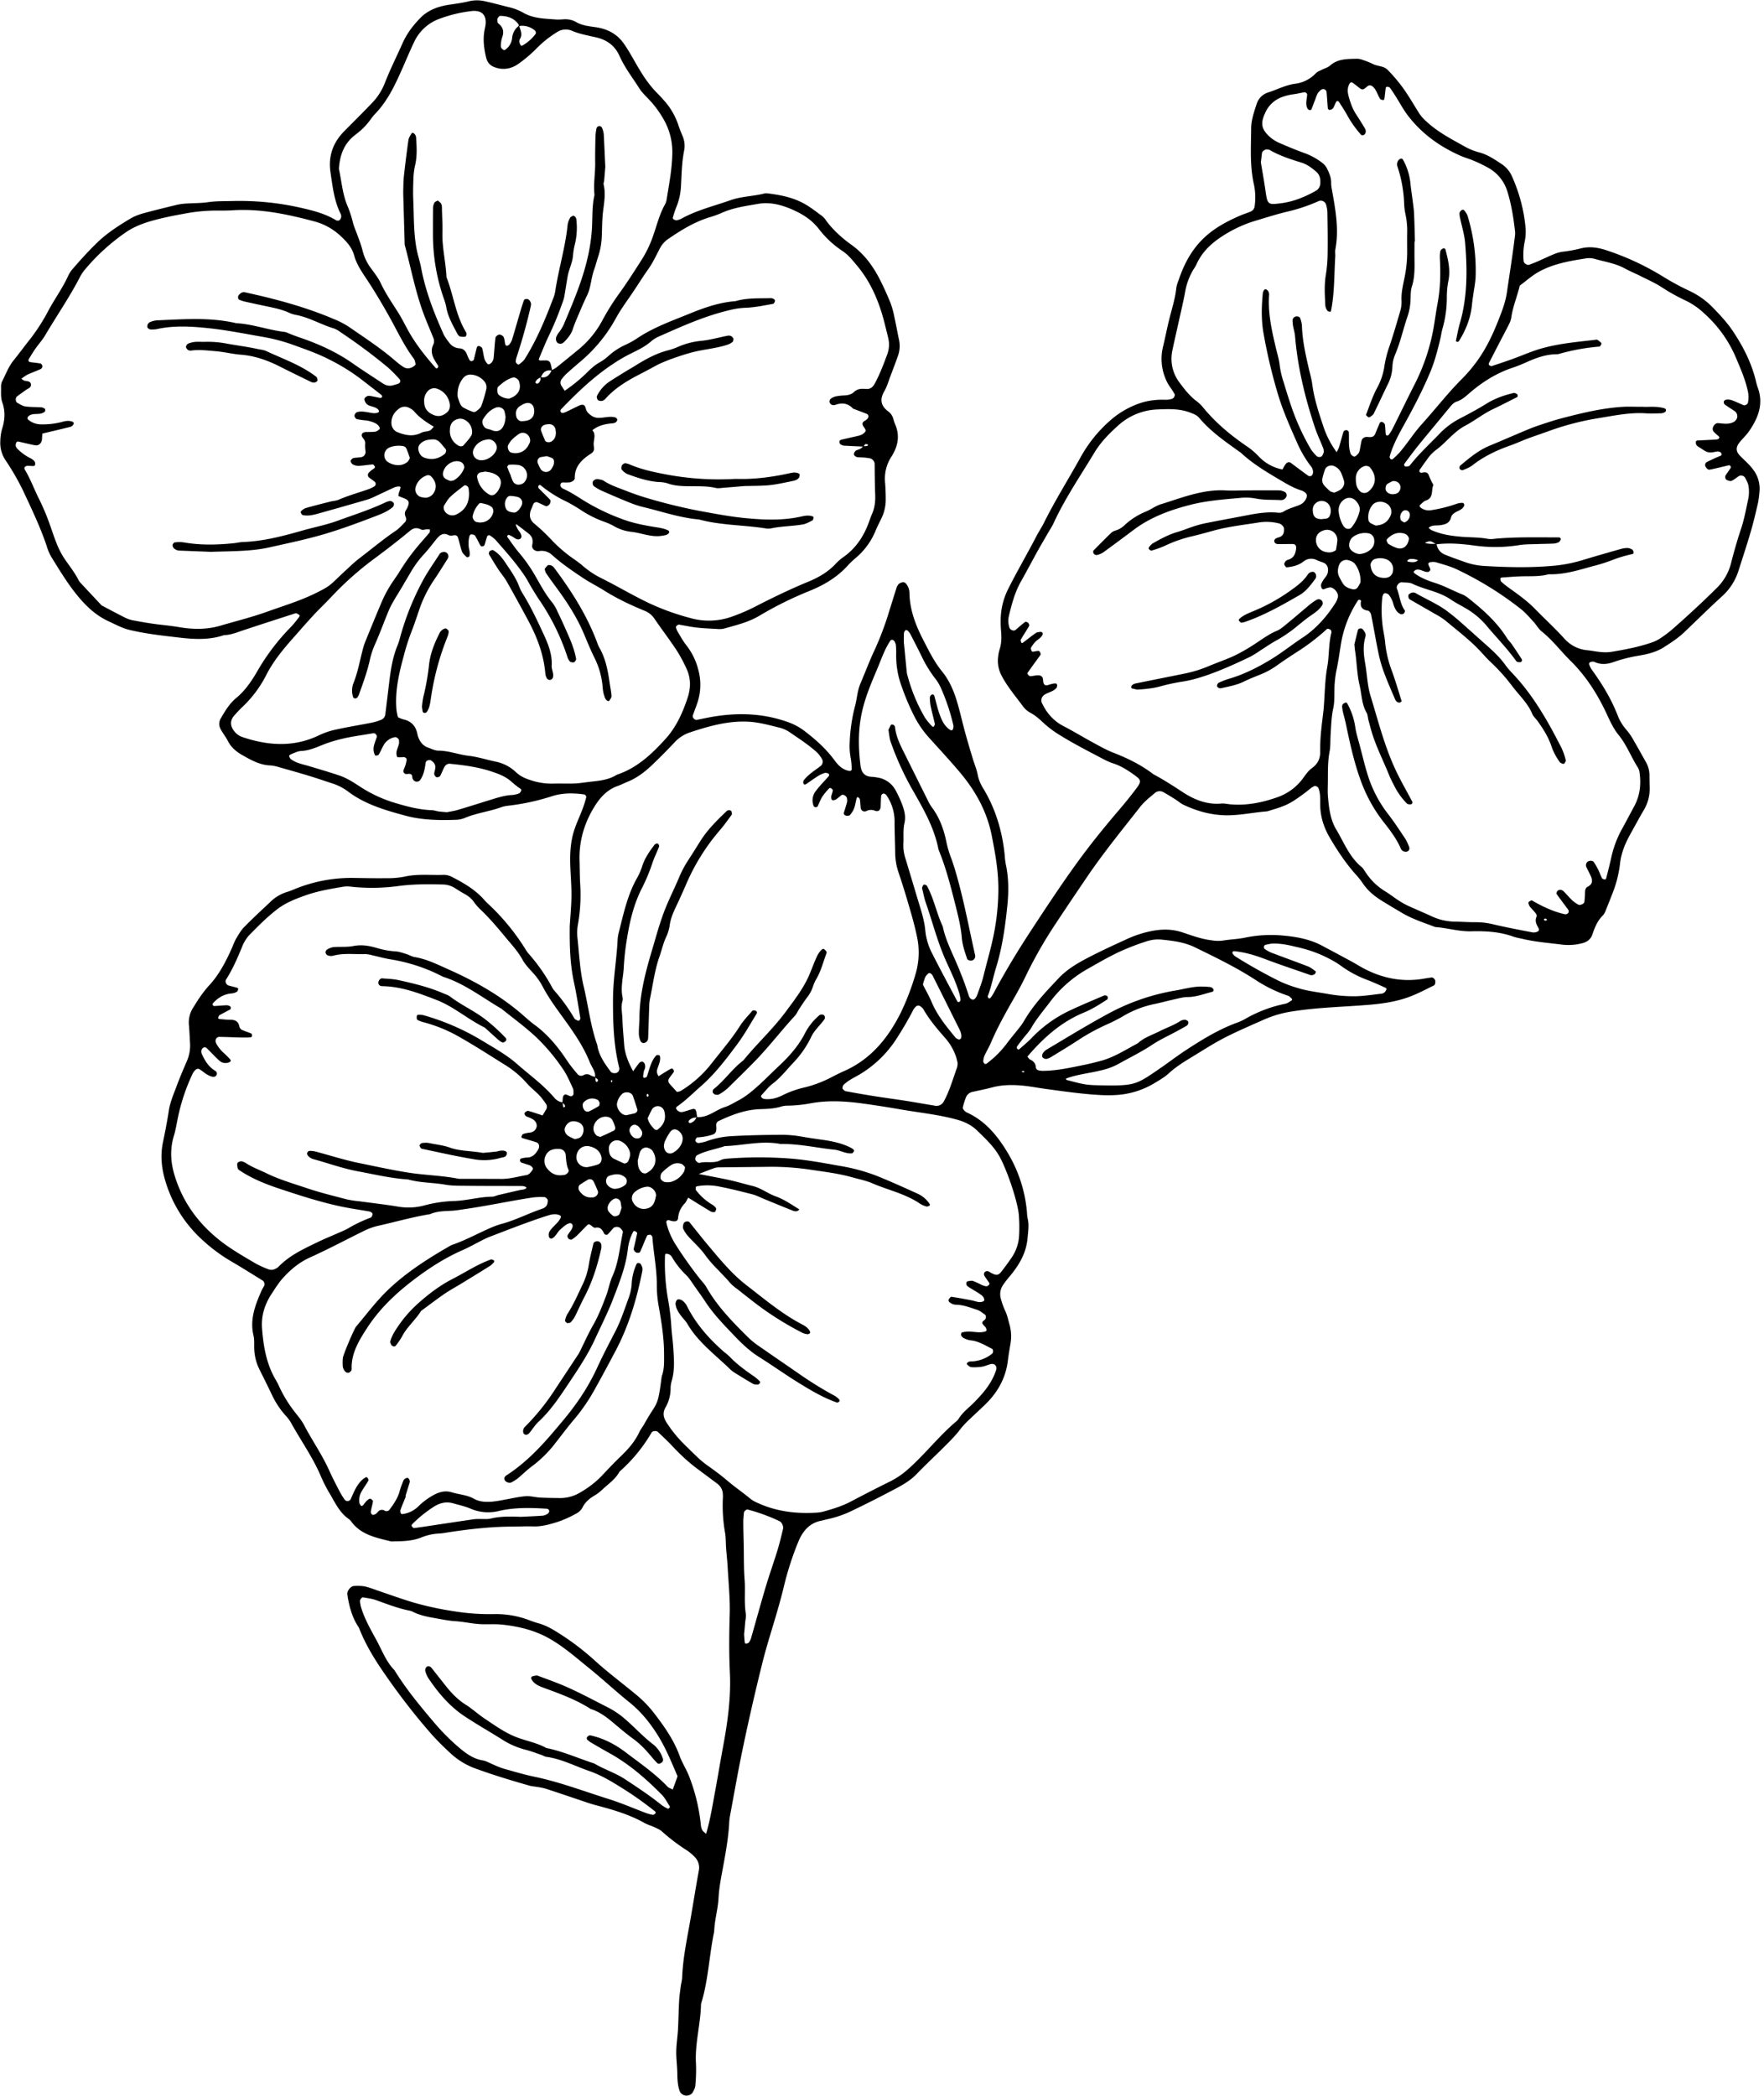 <?xml version="1.0" encoding="UTF-8"?><svg xmlns="http://www.w3.org/2000/svg" xmlns:xlink="http://www.w3.org/1999/xlink" data-name="Poppy Bouquet" height="1628.0" preserveAspectRatio="xMidYMid meet" version="1.0" viewBox="16.6 20.8 1370.3 1628.0" width="1370.3" zoomAndPan="magnify"><g data-name="Dogwood 1" id="change1_1"><path d="M565.11,1445.13c3.34-11.33,5-22.44,7.08-33.46,2.13-11.51,4-23.07,6.16-34.58,3.5-18.91,6.17-37.9,5.23-57.29-.73-15-.57-30-.13-45,.36-12.15-.92-24.35-1.58-36.53-.27-5.14-.86-10.27-1.24-15.4-.28-3.75-.13-7.55-.73-11.24a121.67,121.67,0,0,1-1.73-28,20.3,20.3,0,0,0-.09-2.81,10.2,10.2,0,0,0-3.81-7.27c-1.79-1.5-3.75-2.8-5.61-4.22-6.31-4.84-12.9-9.3-18.85-14.66-3.85-3.46-7.49-7.05-11-10.81s-7.31-7.23-11-10.78c-1.3-1.24-4.23-1-5.06.37a122.34,122.34,0,0,1-24.87,30.3c-3.2,6-8.8,9.65-13.56,14.11a31,31,0,0,1-5.56,4.29c-4.15,2.4-7.61,5.23-9.79,9.73a11.85,11.85,0,0,1-5.08,4.66,85.71,85.71,0,0,1-14.1,6.29c-6.22,1.93-12.55,3.77-19.27,3.5-5.15-.2-10.32.14-15.49.15-16.45,0-32.76,1.83-49,4.25-2.78.41-5.56,1-8.36,1.13a41.24,41.24,0,0,0-13.64,3c-7.57,3.08-15.6,3-23.57,3.14-11.35-2.86-23.08-4.93-30.8-15.17a8.57,8.57,0,0,0-1.89-2.08c-6.89-4.68-10.43-11.92-14.39-18.81a119.43,119.43,0,0,1-7.15-13.68c-6.33-15.25-16-28.63-23.9-43a32.86,32.86,0,0,0-4.31-5.52,66.17,66.17,0,0,1-10-15.22q-4.87-10.15-9.93-20.2a38.86,38.86,0,0,1-4-16.26c-.14-3.29.22-6.69-.54-9.82-3.07-12.74,1.35-24,6.32-35.22.57-1.28,1.37-2.45,2-3.7a3.7,3.7,0,0,0-1-3.81c-8-4.9-15.9-9.93-24-14.65a130.57,130.57,0,0,1-27.68-21.5,99.61,99.61,0,0,1-24-40.85c-3.05-9.91-4.19-20.08-2-30.55,1.72-8.24,3.32-16.53,4.61-24.88,1-6.39,3.7-12.56,6-18.7,2.44-6.6,5.21-13.07,8-19.55a29.94,29.94,0,0,0,2.43-13.72c-.29-4.68-.45-9.38-.85-14a21.1,21.1,0,0,1,3.12-13.45c1.75-2.77,3.42-5.6,5.32-8.27a84.07,84.07,0,0,1,6.91-8.88c8.19-8.7,13.43-19.15,18.25-29.87a64,64,0,0,1,2.82-6.44c1.92-3.2,3.77-6.58,6.34-9.21,6.55-6.71,13.44-13.08,20.27-19.51a31.85,31.85,0,0,1,13.13-7.9c2.7-.77,5.27-2,7.89-3a115.79,115.79,0,0,1,44-7.9c8.44.13,16.88.31,25.32.19a66.46,66.46,0,0,0,14-1.18c10.24-2.36,20.58-1,30.85-1.43a14.36,14.36,0,0,1,6.66,1.93c9.21,4.73,18.07,10,24.93,18a23.26,23.26,0,0,0,1.94,2,171.61,171.61,0,0,1,29.53,35.67,27.76,27.76,0,0,0,2.41,3.46,138.67,138.67,0,0,1,18.49,26.46,11.94,11.94,0,0,0,1.58,2.33,135.14,135.14,0,0,1,15.6,21.59,2.54,2.54,0,0,0,1,.95c.82.41,1.78,1.08,2.52.92.54-.11,1.26-1.48,1.14-2.16-1.54-9.23-2.93-18.49-4.93-27.62-3-13.87-3.39-27.89-3.29-42,0-.47,0-.94,0-1.41.47-7.94,1.27-15.89,1.34-23.84s-.67-15.93-.93-23.89c-.31-9.43.26-18.8,3.31-27.8,1.8-5.31,4.23-10.41,6.22-15.67a86.68,86.68,0,0,0,2.91-9.32,2.45,2.45,0,0,0-1.39-2c-8.39-1.18-16.7-1.35-25,1.26a175.5,175.5,0,0,1-34.3,7.46,23.35,23.35,0,0,0-5.48,1.21c-9.27,3.35-19.19,4.45-28.32,8.35a19.41,19.41,0,0,1-6.84,1.39c-13.17.47-26.42.23-39.13-3.21-15.81-4.28-31.69-8.84-45.05-19.1A41.58,41.58,0,0,0,273.9,629c-5.79-1.9-11.56-3.89-17.39-5.66-7.62-2.31-15.28-4.47-22.94-6.62a29.58,29.58,0,0,0-6.87-1.42c-8.35-.26-15.29-4.29-22.19-8.21-4.47-2.55-8.4-5.9-10.86-10.73-1.69-3.32-4.12-6.26-5.83-9.57a8.2,8.2,0,0,1,.33-8.11C191.48,573,194.79,567.3,200,563c7-5.77,12-13.14,16.48-20.87a169.25,169.25,0,0,1,26.33-34.61,82.66,82.66,0,0,0,6.2-7.59c.26-.33.42-1.16.24-1.32a7.83,7.83,0,0,0-2.17-1.35,2.15,2.15,0,0,0-1.37,0c-13.38,4.33-26.77,8.63-40.11,13.05-4.9,1.62-9.65,3.7-14.93,3.76-11.44,3.95-23.32,3.27-34.87,1.92-13-1.52-26-2.91-38.8-6-5.52-1.36-10.43-4.05-15.54-6.4C91.31,499,83.64,491.79,76.68,483.3c-7.77-9.49-14-19.92-20.43-30.28A37.53,37.53,0,0,1,53,445.26c-5.07-15.16-12-29.55-18.78-44a197.1,197.1,0,0,0-13.38-23.1,23.86,23.86,0,0,1-4-14.61,37.44,37.44,0,0,1,1.39-9.7c2.23-6.94,2.61-13.55.12-20.63-1.35-3.82-.82-8.32-.93-12.52a8.85,8.85,0,0,1,1-4.05c2.78-5.41,4.86-11.18,8.78-16,4.42-5.45,8.53-11.16,12.93-16.64a148.88,148.88,0,0,0,14.34-22.49c4.92-9.07,11.06-17.43,15.27-26.9a24.55,24.55,0,0,1,4-5.74c5.83-6.74,11.81-13.3,18.24-19.53,7.84-7.6,16.85-13.37,26.12-18.88,4.5-2.67,9.52-3.94,14.5-5.25,6.79-1.78,13.62-3.44,20.45-5.11a41.57,41.57,0,0,1,5.52-1c6.52-.65,13.07-.33,19.62-1.28s13-.73,19.56-.91a214.87,214.87,0,0,1,54.4,5.69c8.63,2,17.3,4.35,25.08,9,1.64,1,3.06.58,3.69-.52a4,4,0,0,0,.39-4c-5.17-10.25-6.34-21.49-8-32.58-1.81-12.45,2-23.14,10.89-32q6.46-6.5,12.9-13,4.46-4.5,8.83-9.08a46.59,46.59,0,0,0,9.7-15.37c4.08-10.49,9.17-20.53,13.73-30.8,3.32-7.49,8.16-13.73,13.68-19.44,6.07-6.3,14.2-9.12,22.62-10.38C370.88,23.68,376,23,381,21.76a27.38,27.38,0,0,1,12.57.07c5.94,1.31,11.8,2.93,17.7,4.39A42.82,42.82,0,0,1,423,30.64c7.93,4.64,17,4.61,25.88,5.34a55.84,55.84,0,0,0,5.62-.19,17.37,17.37,0,0,1,9.5,2.05c4.55,2.71,9.59,3.26,14.77,4,9,1.22,16.8,4.81,22.43,12.82,5.14,7.32,9,15.33,13.81,22.83A89.59,89.59,0,0,0,526,92c2,2,3.92,4,5.8,6.14a53.92,53.92,0,0,1,11.53,19.15c1,3.11,2.27,6.16,3.5,9.2a19,19,0,0,1,1.27,11c-1.91,9.25-2,18.66-2.51,28a49,49,0,0,1-3.68,16.34c-1.06,2.57-1.84,5.27-2.67,7.93a1.32,1.32,0,0,0,.41,1.19,4.38,4.38,0,0,0,2.4.94,11.84,11.84,0,0,0,4-1.33c12-6.61,25.31-9.78,38.1-14.3,8.48-3,17.56-2.95,26.19-5.18a7.74,7.74,0,0,1,2.8-.06c9.82,1.2,19.5,3.15,28.22,8,4.89,2.71,9.32,6.28,13.87,9.57a13.46,13.46,0,0,1,2.8,3.11c5.57,7.69,12.56,13.91,20.22,19.42,9.34,6.72,16,15.64,21.28,25.69,3.24,6.23,6.12,12.68,8.79,19.18a66.35,66.35,0,0,1,3,10.83c1.31,5.95,2.38,11.95,3.64,17.91a22.84,22.84,0,0,1-.82,12.48c-1.88,5.3-3.87,10.56-5.87,15.81-1.5,3.94-2.66,8.1-4.75,11.7-3.79,6.52-2.59,11.51,3.33,15.8a10.67,10.67,0,0,1,3.75,5.81,34.13,34.13,0,0,0,1.34,4c4,9,2.07,17.51-3,25.34a31.24,31.24,0,0,0-4.78,20.09c.33,4.2.48,8.43.49,12.64a33.3,33.3,0,0,1-3.35,15c-1.65,3.37-3.35,6.73-4.79,10.19a54.89,54.89,0,0,1-14.81,20.27,68.7,68.7,0,0,0-6.17,5.76c-8.29,9.36-18.72,15.55-30.13,20.15a282.58,282.58,0,0,0-39,19.32c-8.55,5.1-18.23,7.33-27.69,10a17.43,17.43,0,0,1-5.55.17c-5.15-.27-10.32-.47-15.44-1.05-4.63-.53-9.2-1.55-13.8-2.29-.36-.05-.81.36-1.21.57a1.73,1.73,0,0,0-.8,2.36A13.64,13.64,0,0,0,543,511.4c2.22,3.59,4.19,7.39,6.83,10.65A50.75,50.75,0,0,1,559,540.84a43.91,43.91,0,0,1-.4,25c-1.13,3.58-2.55,7-3.79,10.59-.58,1.63,1.42,3.8,3.17,3.46,3.22-.62,6.43-1.33,9.65-1.94,21.13-3.95,42-3.45,62.33,4.15A46.42,46.42,0,0,1,642.12,589c8.59,6.6,16.51,13.75,22.93,22.55,2.78,3.79,6.16,7.11,11.17,8,1.08.18,2-.25,1.95-1.41a47.84,47.84,0,0,0-.67-8.3,49.4,49.4,0,0,1-.83-12.6,130.22,130.22,0,0,1,4.07-27.78c1.6-5.87,1.8-12,4.23-17.72,3.7-8.61,6.94-17.44,10.95-25.91a234.92,234.92,0,0,0,11.4-30.23c1.84-5.82,3.6-11.65,5.47-17.45a8.94,8.94,0,0,1,1.84-3.68,6.68,6.68,0,0,1,3.68-1.49,3.14,3.14,0,0,1,2.25,1.33,11.48,11.48,0,0,1,2.5,6.47c.11,13.52,4.83,25.63,10.93,37.43,4.31,8.33,8.37,16.69,14.4,24.07,5.36,6.54,8.84,14.4,11.33,22.49s4.25,16.31,6.47,24.43c1.85,6.78,3.87,13.51,5.89,20.24,1.34,4.49,3.22,8.87,4.08,13.44a30.43,30.43,0,0,0,4.24,10.27c9.61,15.91,14.79,33.28,16.66,51.71a62.39,62.39,0,0,0,.81,7c2.34,10.67,2.35,21.54,1.26,32.22-1.66,16.28-3.93,32.53-8.79,48.29-2.2,7.14-3.56,14.54-6.21,21.56a1.7,1.7,0,0,0,.84,2.34c.25.12.94-.28,1.19-.62a28.91,28.91,0,0,0,2.3-3.5c9.09-17,19.06-33.4,29.6-49.47,11.31-17.24,22.67-34.46,34.74-51.16,9.87-13.67,20.49-26.84,31.42-39.69,5.47-6.42,10.84-12.85,15.83-19.66,3.41-4.65,2.56-5.89-1.66-9-5.29-3.86-10.82-7.47-17.15-9.5-4.5-1.45-8.52-3.83-12.68-6-9.57-5-19.1-10-28.28-15.68a82.54,82.54,0,0,1-11.39-8.21c-3.86-3.41-7.36-7.1-12.1-9.48a19,19,0,0,1-6.13-5.72c-5.56-7.5-11.65-14.62-16-23A24.43,24.43,0,0,1,792,530.64a30,30,0,0,1,1.11-5.5c1.52-4.57,1.53-9.21,1.15-13.92-.23-2.8-.36-5.62-.32-8.43a54.54,54.54,0,0,1,5.73-24.36c6.93-13.85,14.78-27.18,21.89-40.91,1.94-3.74,4.29-7.26,6.16-11,8.56-17.23,18.83-33.49,28.14-50.3a105.8,105.8,0,0,1,22.7-28.43A67.89,67.89,0,0,1,904,333.35a55.4,55.4,0,0,1,13.84-2.08c3.23-.13,6.54.49,9.69-.93,1-.42,2.08-2.55,1.51-3.49-.95-1.59-1.88-3.2-3-4.7a34.92,34.92,0,0,1-4.59-8.64A39.78,39.78,0,0,1,920.08,290c1.74-7.3,3.17-14.67,5-21.95,1.93-7.72,4.4-15.29,5.26-23.28.3-2.74,1.46-5.41,2.38-8,4.23-12.12,10.29-23.06,19.89-31.89,8.08-7.43,17.59-12.39,27.51-16.7,2.58-1.12,5.29-1.91,7.88-3a5.14,5.14,0,0,0,3.23-4.24,48.42,48.42,0,0,0-.55-16.81c-3.28-14.37-2.27-28.93-2.16-43.45,0-6.65,2.27-12.94,4.27-19.15a13.49,13.49,0,0,1,8.59-8.8c7.13-2.23,13.72-5.88,21.36-6.89a26.63,26.63,0,0,0,16-8.12c1.2-1.28,3.11-1.92,4.74-2.77,2.06-1.07,4.52-1.65,6.19-3.13,6.22-5.55,13.81-5.21,21.3-5.39a11.61,11.61,0,0,1,4.1.88,60.31,60.31,0,0,1,7.84,3.11c3.75,2,8.6,1.46,11.64,4.65a125.89,125.89,0,0,1,11.82,13.89c4.62,6.49,8.63,13.41,12.86,20.16a32.12,32.12,0,0,0,5.62,6.2c9.06,8.42,20,13.92,30.61,19.85a46.64,46.64,0,0,0,10.47,4.05c6.49,1.78,11.89,5.54,17.36,9.13a21.81,21.81,0,0,1,7.92,9.63,125.19,125.19,0,0,1,10.42,39.21,38,38,0,0,1-.6,11.19,50,50,0,0,0-.82,15.39c.18,1.56,2.76,3.25,4.28,2.67,2.18-.84,4.37-1.65,6.51-2.58,4.29-1.88,8.51-3.93,12.85-5.7a26.09,26.09,0,0,1,6.73-1.85,103.18,103.18,0,0,0,13.81-2.54c6.49-1.68,12.9-.88,19.36,1.17a207.26,207.26,0,0,1,45.74,21.32,206.23,206.23,0,0,0,19.83,10.63,61.51,61.51,0,0,1,18.14,13.08c5.56,5.74,11,11.58,15.42,18.25,7.84,11.77,14.2,24.21,17.6,38a47.16,47.16,0,0,0,1.5,5.42c4.83,12.85.4,23.88-6.82,34.26-2.13,3.07-5,5.63-7.29,8.56-2.94,3.67-2.87,6.88.15,10.06,2.25,2.38,4.71,4.58,7,6.93a41.17,41.17,0,0,1,3.61,4.29,24.14,24.14,0,0,1,4.73,17.22,70.26,70.26,0,0,1-1.1,8.36c-1.69,7.29-3.37,14.59-5.46,21.76-3,10.35-6.4,20.6-9.67,30.87a45,45,0,0,1-12.74,19.91c-10.05,9.14-19.68,18.7-29.52,28.06-4.81,4.58-10.32,8.12-15.84,11.63-6,3.84-13.06,5.43-19.93,6.58a113.59,113.59,0,0,0-19,4.86c-5.08,1.79-10,2.25-15-.14a4.54,4.54,0,0,0-2.65.06,1.54,1.54,0,0,0-1.25,2.18,15,15,0,0,0,1.82,3.7c8,11,15.11,22.58,20.08,35.36a38.41,38.41,0,0,0,7.3,11.94,48,48,0,0,1,5.47,8.15c3.08,5.25,6,10.62,9,15.92a21.37,21.37,0,0,1,3.06,10.7c0,3.28.08,6.57.16,9.85a32,32,0,0,1-4.65,17.41c-3.58,6.06-6.87,12.28-10.3,18.42-3.9,7-7,14.25-8,22.35a91.71,91.71,0,0,1-4.7,20.52c-2.13,5.69-4.4,11.33-6.69,17a10.59,10.59,0,0,1-2.18,3.57c-4.17,4.09-6.16,9.26-8,14.64-1.29,3.79-4.17,5.89-8.23,6.85a42,42,0,0,1-15.28,1c-10.68-1.35-21.44-2.14-31.94-4.75a49.83,49.83,0,0,1-5.46-1.29c-10.77-4-22-4.6-33.28-4.31-9.49.24-18.54-2.62-27.87-3.31-8.76-3.35-17.74-6.19-25.86-11-5.25-3.11-10.5-6.21-15.67-9.43-5.62-3.5-10.68-7.62-14.49-13.15a63,63,0,0,0-5.18-6.67c-7.92-8.71-14.37-18.41-20.36-28.54-4.67-7.88-7.49-16-7.78-25.19-.14-4.64.39-9.38-1.38-13.89-.46-1.16-2.51-2.11-3.51-1.48-.78.5-1.63.9-2.37,1.46-1.49,1.14-2.89,2.4-4.4,3.52-11.63,8.61-14.44,10-27.35,13.85a14.11,14.11,0,0,1-2.71.72c-10.74.83-21.28,3.25-32.18,3-11.54-.3-22.18-3.35-32.44-8.22-2.09-1-3.85-2.63-5.83-3.88-3.16-2-6.3-4-9.6-5.8a5.74,5.74,0,0,0-6.63.55c-3.9,3.36-8.11,6.56-11.26,10.56-14.17,18.06-28.7,35.84-41.61,54.89-9.21,13.58-18.42,27.16-27.39,40.9a340.11,340.11,0,0,0-20.56,36.83c-2.67,5.47-5.57,10.84-8.6,16.12-6.53,11.38-12.92,22.82-18.09,34.91-1.47,3.44-3.45,6.66-5,10.07a14.6,14.6,0,0,0-.85,4.05,2.46,2.46,0,0,0,.42,1.27,1.44,1.44,0,0,0,2.35.51A77.11,77.11,0,0,0,799,830.85c2.81-3.74,5.85-7.31,8.73-11a50.5,50.5,0,0,0,4.1-5.68c7.3-12.74,17.35-23.26,27.33-33.81,6.52-6.89,14.73-11.62,23-15.93,10-5.17,20.22-9.9,30.47-14.55a83.81,83.81,0,0,1,18.69-6c8-1.55,15.74-1.56,23.56,1,7.55,2.51,15,5.32,23,6.25a29.17,29.17,0,0,0,8.35.23c6-1,12.06-1.12,18.08-2.41a98.56,98.56,0,0,1,29.43-1.48c10.24.93,20.44,2.83,29.73,7.75q11.81,6.27,23.54,12.63c3.3,1.79,6.45,3.85,9.79,5.56,14.64,7.47,30,10.37,46.35,7.41,1.83-.33,3.68-.59,5.52-.83,1.13-.15,2.68,1.3,2.86,2.62s0,3.07-1.32,3.7c-6.31,3.09-12.55,6.42-19.12,8.83-9.71,3.55-19.91,5.11-30.22,6-20.06,1.72-40.23,2-60.17,5.17a85.41,85.41,0,0,0-21.57,6.1c-10.29,4.56-20.66,9-30.67,14.07-8.34,4.26-16.26,9.34-24.26,14.23-6.79,4.15-13.63,8.19-19.58,13.66-3.41,3.14-7.59,5.49-11.6,7.92a65.09,65.09,0,0,1-30.71,9.05,95.19,95.19,0,0,1-9.85,0c-14.52-.72-28.9-2.81-43.28-4.76-6.05-.82-12-2-18.1-2.6-8-.75-15.92-.7-23.77,1.39-5,1.32-10.05,2.31-15.08,3.44A7,7,0,0,0,767,873a53.63,53.63,0,0,0-2.48,8c-.16.68.6,1.72,1.18,2.39A7.06,7.06,0,0,0,768,885c14.29,6.59,23.7,18.29,31.46,31.25a107.64,107.64,0,0,1,14.93,46.47,26.46,26.46,0,0,0,.45,4.19c1.3,5.14.45,10.17,0,15.33-1,11.84-6.65,21.24-14,30a71.53,71.53,0,0,0-5.11,6.68,12.61,12.61,0,0,0-1.59,10.8,57.63,57.63,0,0,0,3.34,9.25c1.65,3.44,2.3,7.12,3.36,10.71a33.49,33.49,0,0,1,.61,15.32c-.7,4.16-1.42,8.33-1.92,12.52-1.57,13.09-7.51,24-16.69,33.22-4,4-8.21,7.72-12.24,11.64a70.06,70.06,0,0,0-7.77,8.13c-3.93,5.33-8.65,9.89-13.28,14.51-7,7-14.17,13.66-21,20.76-4.62,4.79-10.34,8.13-16.12,11.19-11.19,5.93-22.47,11.69-33.9,17.14A81.86,81.86,0,0,1,660,1200.6c-1.83.38-3.64.93-5.47,1.3-9.21,1.82-14.3,8.06-17.75,16.23a236.57,236.57,0,0,0-11.54,36.07c-1.45,5.91-3.07,11.78-4.75,17.63-3.88,13.51-8.29,26.89-11.67,40.52q-8,32.07-14.8,64.42c-3.88,18.32-7.06,36.79-10.5,55.2a45.35,45.35,0,0,0-.52,5.6c-.68,11.25-2.71,22.3-4.73,33.37-1.42,7.83-3.06,15.7-3.47,23.62-.46,9-3.12,17.54-3.43,26.47-3.75,17.87-4.44,36.28-9.52,53.92a11.24,11.24,0,0,0-.7,2.72c-.35,15.46-4.87,30.55-3.9,46.15a126.55,126.55,0,0,1-.51,16.85c-.13,1.77-1.13,3.53-2,5.18-1,1.91-3.93,3-6.1,2.42a5.62,5.62,0,0,1-4.11-3.47c-1.55-4.48-1.72-9.13-1.79-13.84-.08-5.6-.9-11.2-.82-16.8s1-11.19,1.33-16.8c.41-7.49.5-15,.91-22.49.2-3.74.75-7.46,1.23-11.17.3-2.32,1-4.62,1.11-6.94.57-15,3.72-29.7,6.32-44.45,2.28-12.92,4.29-25.88,6.67-38.78a11.59,11.59,0,0,0-3.11-10.32,34.22,34.22,0,0,0-6.44-5.42,149.71,149.71,0,0,1-19-14.43c-1.65-1.53-3.94-2.44-6-3.43-2.54-1.19-5.33-1.91-7.76-3.29-12-6.76-25-10.43-38.2-13.92-4.07-1.08-8-2.52-12-3.85-8.89-3-17.75-6-26.66-8.9a53.85,53.85,0,0,0-6.87-1.36c-1.84-.33-3.74-.42-5.53-.93-14.41-4.12-28.76-8.43-42.82-13.63a57.11,57.11,0,0,1-18.95-11.89c-5.15-4.78-10.2-9.72-14.84-15a504.67,504.67,0,0,1-33.73-43.2c-8.6-12.21-16.78-24.9-22.16-39-4.9-7.12-7.18-15.2-8.69-23.57a25.52,25.52,0,0,1-.32-2.77c-.17-2.35,2.69-5.9,5.08-6a37,37,0,0,1,8.36.28,79.79,79.79,0,0,1,9.37,3c9.78,3.28,19.47,6.87,29.36,9.76a242.54,242.54,0,0,0,30.18,6.49,173.2,173.2,0,0,0,30.81,2.31,72.87,72.87,0,0,1,28.91,5,67.64,67.64,0,0,0,6.68,2.18c5.47,1.57,10.29,4.29,15.09,7.34a201.64,201.64,0,0,1,28,21.18c10.4,9.51,21.7,17.88,32.52,26.85a89.35,89.35,0,0,1,13.7,14.07c8,10.41,15.59,21,20.15,33.64,1.88,5.2,5,10,7.11,15.24a143.48,143.48,0,0,1,9.29,38.1,10.84,10.84,0,0,0,1.06,4C562.6,1443.17,563.8,1443.89,565.11,1445.13ZM436.76,314.05a5.92,5.92,0,0,0-4,3c-.52.86-.22,1.51.94,1.72a1.64,1.64,0,0,0,1.21-.41,4.69,4.69,0,0,0,1.46-4.67c4.67,1,7.13-1.48,8.76-5.38a25.94,25.94,0,0,0,3.64-2.07c5.49-4.38,10.93-8.84,16.36-13.29a75,75,0,0,0,18.92-22.43,181.63,181.63,0,0,1,12.54-20.33c6.64-9.11,12.69-18.58,18.73-28.07a87.38,87.38,0,0,0,8.46-17.68c3-8.34,5-17.12,9.44-24.93a12,12,0,0,0,1.26-4c1.94-12,4.27-23.94,4.4-36.23a50.73,50.73,0,0,0-6.61-25.52A78.62,78.62,0,0,0,520.67,98c-2.56-2.74-5.4-5.34-7.37-8.47-5.24-8.32-11.37-16.1-15.4-25.17-3.48-7.83-9.59-12.5-17.9-14.45-6.38-1.51-12.89-2.55-19-5.17A12.36,12.36,0,0,0,448.93,46a82.55,82.55,0,0,0-15.32,12.2,102.59,102.59,0,0,1-13.85,11.86c-5.1,3.78-11,5.25-17.32,3.48-4.29-1.2-7.12-3.32-8.29-8.34-1.62-7-2.48-13.81-1.18-20.86.26-1.39.62-2.75.8-4.15.93-7.59-2.78-11.58-10.57-10.82a104.43,104.43,0,0,0-24.56,5.8,34.72,34.72,0,0,0-20.36,18.3c-3.23,6.76-6.1,13.69-9.13,20.55-5.51,12.45-11.23,24.78-20.78,34.83a33.8,33.8,0,0,0-3.6,4.32,51.65,51.65,0,0,1-10.64,11.15c-1.46,1.18-3,2.3-4.33,3.59-6.87,6.54-9.35,14.93-9.93,24.08,2.09,9.6,2.78,19.55,6.64,28.72a78.1,78.1,0,0,1,4,12c1,4.08,2.79,7.95,4.18,11.93a94.85,94.85,0,0,1,3.53,10.65,37.45,37.45,0,0,0,6.56,13.86c2.73,3.8,5.72,7.55,7.68,11.75,3.78,8.12,8.89,15.38,13.61,22.91,2.48,4,4.59,8.15,6.81,12.27,6,11.21,13.85,21.09,22.23,30.58a1.12,1.12,0,0,0,1.11.15,1.67,1.67,0,0,0,.37-2.49c-1-1.6-2.05-3.15-2.91-4.81-1.81-3.49-2.35-7.11-.61-10.81a6.42,6.42,0,0,0,.2-5.4c-2.64-6.52-5.48-13-7.89-19.56-6.29-17.22-9.67-35.24-14.41-52.89q-.51-17.58-1-35.15c-.07-2.34-.17-4.69-.12-7,.1-3.75.11-7.53.52-11.25q1.54-14,3.5-27.9c.25-1.73,1.39-3.38,2.33-5,.46-.77,1.58-.66,2.33.2a4.69,4.69,0,0,1,1.26,2.43c.52,7.48,1,14.93-.81,22.37a55.28,55.28,0,0,0-1.26,11.14c-.22,5.15-.3,10.33-.08,15.47.54,12.63.19,25.28,2.54,37.83.95,5.09,2.63,9.94,3.59,15,3.41,18.07,10.05,35.08,17.58,51.76a34.54,34.54,0,0,0,3.93,5.79,10.43,10.43,0,0,0,8.18,4.8c3.24.16,5,2.25,6,5.07a32.6,32.6,0,0,0,1.74,3.8,1.79,1.79,0,0,0,2.41.87c.38-.14.87-.47,1-.8.83-3.13,1.55-6.29,2.37-9.42a1.52,1.52,0,0,1,2.22-1.14c.78.36,1.83.95,2,1.63.72,2.71,1,5.54,1.75,8.23A11.51,11.51,0,0,0,395,303.1c.66.87,1.57.81,2.51.13a6.41,6.41,0,0,0,2.59-4.75c.49-5.12.71-10.28,1.4-15.37.13-1,1.85-2.34,2.93-2.44a4.17,4.17,0,0,1,3.35,1.87c.82,1.6.81,3.61,1.24,5.44.28,1.19,1,1.59,2,1.19a2.57,2.57,0,0,0,1.15-.7,14.1,14.1,0,0,0,2.11-3.56c2.44-8.07,4.74-16.18,7.13-24.27.65-2.22,1.44-4.41,2.2-6.61.38-1.1,2.68-1.39,3.7-.49a4.73,4.73,0,0,1,1.61,5c-3,13.27-6.63,26.33-10.88,39.24a13,13,0,0,0-.81,4c0,.67.89,1.42,1.52,2a1.41,1.41,0,0,0,1.34-.12c1.39-1.2,3-2.3,4-3.81,9.27-14.72,15.95-30.68,22.09-46.88a26.59,26.59,0,0,0,1.64-5.37c2.6-17.62,8-34.71,9.75-52.49a15.61,15.61,0,0,1,1.94-5.22c.36-.69,1.39-1.09,2.17-1.5s2.47,1.2,2.62,2.66a55.87,55.87,0,0,1-.81,18.19,60.3,60.3,0,0,0-1.75,9.63c-.33,5.75-3.13,10.79-4.13,16.32s-1.76,11.08-2.78,16.59a38.34,38.34,0,0,1-1.76,5.34,236.06,236.06,0,0,1-10.21,24.63c-2.79,5.91-5.21,12-7.73,18-.1.22.44,1,.7,1,1.81.07,3.63-.09,5.44,0a3.32,3.32,0,0,1,3,2.48c.56,1.79.85,3.65,1.26,5.48C440.86,307.67,438.25,309.94,436.76,314.05Zm-17.2-273c-.05-.46.06-1-.17-1.36-3.54-4.88-8.57-6.53-14.34-6.54-.83,0-2.33,2.24-2.15,3.22s.15,2.13.71,2.56c3.8,2.91,4.74,6.44,3.08,10.91a22.72,22.72,0,0,0-1,5.43A5.15,5.15,0,0,0,406,58a4.35,4.35,0,0,0,1.88,1.59,1.49,1.49,0,0,0,1.3-.22A12.67,12.67,0,0,0,414.47,50a13.09,13.09,0,0,1,5.38-9.26c1,3.44,3,6.8.56,10.48a4.16,4.16,0,0,0-.23,2.68,6.49,6.49,0,0,0,1.17,2.35c.12.16.91,0,1.3-.22a32.81,32.81,0,0,0,10.1-9,2.52,2.52,0,0,0-.47-2.37A15,15,0,0,0,419.56,41.08Zm713,402.23a10.31,10.31,0,0,0,6.7,8.36c4.76,2,9.64,3.65,14.49,5.39a54.26,54.26,0,0,0,15.08,3.29c17.79,1.09,35.61,1.53,53.4,0a111.07,111.07,0,0,0,23.43-4.41c9.85-3,19.77-5.82,29.69-8.64a19.89,19.89,0,0,1,5.5-.85,7.69,7.69,0,0,1,3.81,1.34c.62.4.83,1.54,1,2.4,0,.25-.53.86-.91.95a103.86,103.86,0,0,0-16,4.78,123,123,0,0,1-14.71,4.61c-11.31,3.13-22.47,6.69-34.4,6.31-6.89,1.92-14,1.41-21,1.6-5.14.15-10.27.59-15.39.95-.41,0-1.14.44-1.13.62.09.89.09,2.08.65,2.58a74.93,74.93,0,0,0,6.55,5.22c6.87,4.9,13.72,9.81,19.65,15.9,7.52,7.73,15.51,15,22.74,23a27.17,27.17,0,0,0,18.3,9.18c3.26.33,6.49,1.07,9.75,1.33a34.78,34.78,0,0,0,8.41-.06c10.63-1.8,21.24-3.76,31.46-7.3a28.1,28.1,0,0,0,6.32-3,94.9,94.9,0,0,0,10.11-7.59c11.6-10.23,23-20.69,34-31.63a40.93,40.93,0,0,0,11.18-19.16c2.31-9.07,4.88-18.09,7.85-27,2.56-7.6,3.88-15.45,5.61-23.22a29.64,29.64,0,0,0,.2-9.77c-.27-2.22-1.54-4.35-2.56-6.43a3.76,3.76,0,0,0-4.78-1.57c-2,1.23-3.76,2.88-5.86,3.8-1,.43-2.65-.17-3.8-.73s-1.46-2.64-.74-3.69c1.31-1.91,2.66-3.78,3.92-5.72a1.44,1.44,0,0,0-.18-1.22c-.24-.35-.78-.84-1.08-.77-5,1.12-9.93,2.43-14.94,3.42-1.37.27-2.55-.85-3.28-2.17a2.66,2.66,0,0,1,.84-3.69c2-1.07,4.15-2,6.26-3,1.67-.76,3.39-1.39,5-2.19.21-.11.22-.88.12-1.3a1.65,1.65,0,0,0-.68-1.06,4.79,4.79,0,0,0-2.53-.74c-8,1.82-8.05.47-14.34-3.41a5.65,5.65,0,0,1-2-1.81,4.55,4.55,0,0,1-.22-2.53c0-.29.71-.71,1.11-.73,4.64-.26,9.29-.41,13.93-.7,1.24-.08,2.84-.12,3.12-1.68.1-.52-1.06-1.3-1.68-1.91a23.13,23.13,0,0,1-3-2.9,3.65,3.65,0,0,1-.37-2.63c.46-2,2.37-3.74,3.81-3.66,3.72.2,7.44,1.08,11.12-.34a6.19,6.19,0,0,0,3.92-3.7,5,5,0,0,0-1.59-5.06c-2.66-1.87-5.48-3.51-8.09-5.43a2.58,2.58,0,0,1-.62-2.41,3,3,0,0,1,2.24-1.36,10.34,10.34,0,0,1,4.1.55c3.07,1.15,6,2.56,9.05,3.84,1,.42,3.06-.84,3.3-1.86a21.69,21.69,0,0,0-.21-9.75c-1.94-8.75-5.55-16.88-9-25.1A96.7,96.7,0,0,0,1340,263.81a56.86,56.86,0,0,0-13.82-9.51,145.87,145.87,0,0,1-18.41-10.21c-5.46-3.58-11.54-6.22-17.39-9.18-3.76-1.91-7.71-3.46-11.39-5.5-7.52-4.16-16-5.31-24-7.65a16.44,16.44,0,0,0-7-.18c-12.49,2-24.93,4.12-36.24,10.44-5.37,3-9.77,7.14-14.54,10.56-2.06,8.53-5.42,16.34-6.6,24.76a17.86,17.86,0,0,1-1.79,5.27c-2.06,4.21-4.32,8.32-6.47,12.48q-4.52,8.73-9,17.49a1.49,1.49,0,0,0,.85,2.3,2.07,2.07,0,0,0,1.29.22c5.33-1.78,10.66-3.53,15.94-5.43,7.49-2.7,14.8-6,22.43-8.18,14-4,28.5-5.17,42.88-6.87,1-.13,2.29,1.31,3.36,2.13.32.24.62,1,.48,1.24-.4.76-1,2-1.57,2a162.46,162.46,0,0,0-30.33,5.4,10.18,10.18,0,0,1-2.75.55c-8.66,0-16.51,3-24.25,6.5a111.87,111.87,0,0,1-10.47,4.1c-12.18,4.12-22.82,10.8-32.54,19.08-3.21,2.74-6.23,5.71-10.4,7.05-2.32.75-3.88,2.51-5.38,4.34-8,9.78-16.17,19.49-24.14,29.31-3.83,4.72-7.43,9.62-11.06,14.5a1.4,1.4,0,0,0,.73,2.31,5.15,5.15,0,0,0,2.46-.26,2.33,2.33,0,0,0,1.12-.83c6.64-8.53,14.6-15.84,22.09-23.57a60.49,60.49,0,0,1,15.46-12.05c7.48-3.86,14.94-7.83,22.08-12.28,6.5-4,13.52-6.39,20.83-8.14.74-.18,1.72.42,2.52.81a1.5,1.5,0,0,1,.55,1.09c0,.42,0,1.12-.3,1.25-6.23,3.17-12.45,6.4-18.77,9.38-7.66,3.62-14.26,9-21.69,12.92-8.92,4.72-14.72,13-22.65,18.82a31.58,31.58,0,0,0-6.75,7.08c-1.93,2.65-3.83,5.33-5.73,8-.65.92-.6,1.78.19,2.35a1.65,1.65,0,0,0,1.2.26c2.44-.54,4.62-.75,5.63,2.34a47.37,47.37,0,0,0,2.27,5c.38.83,1.3,1.89,1.06,2.44-1.75,4,.41,9.82-5.74,11.8-1.64.53-3,2.07-4.36,3.3-.8.73-.52,1.68.46,2.36a10.52,10.52,0,0,0,8,1.86,112.37,112.37,0,0,0,20.42-5.18,13.91,13.91,0,0,1,4-.51,1.58,1.58,0,0,1,1.1.79,1.79,1.79,0,0,1,.15,1.37c-1,2.36-3.09,3.36-5.2,4.36s-4.41,2.35-5,4.67c-1.1,4.58-4.34,5.52-8.28,6.12-3.08.48-6.52-.38-9.18,2.09a10.36,10.36,0,0,0,2.11,1.7c7.37,3.34,15.28,4.53,23.22,5.2,7,.59,14.06.33,21,1.71a20.5,20.5,0,0,0,5.57-.19c16.38-1.45,32.79-1,49.19-1,1.15,0,1.8.93,1.45,1.74a4,4,0,0,1-1.58,2.06,11.06,11.06,0,0,1-4,1c-4.21.22-8.44.21-12.65.38-4.68.19-9.42.07-14,.82a117.65,117.65,0,0,1-35,.29c-9.73-1.31-19.56-2.15-29.41-.9-4.51-2.93-4.51-2.93-8.8-1.23C1126.44,443.59,1129.55,443.05,1132.58,443.31ZM558.07,888.7c-2.21,0-4.32.37-5.93,2.09-.29.31-.71.76-.66,1.08a1.23,1.23,0,0,0,1.9,1,7.25,7.25,0,0,0,4.34-4.51c3.88.41,7.43-.73,10.85-2.39,3.78-1.85,7.41-4.18,11.38-5.45,3.66-1.17,6.71-3.21,10-4.91,10.59-5.41,21.66-17.45,32-27.16,7.83-7.33,15-15.41,20-25.2a45.17,45.17,0,0,1,11.41-14.13,3.39,3.39,0,0,1,2.59-.2c1.34.34,1.86,2.38,1.11,3.46-3.19,4.6-7.57,8.23-10.14,13.4a76.82,76.82,0,0,1-13.36,19.68c-5.52,5.71-10.27,12.1-16.74,17-3.32,2.49-5.89,6-8.75,9a1.38,1.38,0,0,0-.18,1.31,4.13,4.13,0,0,0,2,1.5c5.32.83,10.45-.64,15-3a75.47,75.47,0,0,1,17.22-6,93.92,93.92,0,0,0,20.89-8.06c2.93-1.49,5.84-3,8.85-4.33,20.92-9.07,34.44-25.55,44.33-45.23a192.79,192.79,0,0,0,11.59-30.17,58.46,58.46,0,0,0,1.15-29.2c-1.59-7.79-3.76-15.47-6-23.12-2.6-9-5.37-18-8.37-26.85A48.36,48.36,0,0,1,712,683.21c-.08-7.93-.47-15.86-.48-23.79a35.94,35.94,0,0,0-6.42-21.11,3.1,3.1,0,0,0-2.33-1.18,2.49,2.49,0,0,0-1.66,1.73c-.28,2.79-.25,5.61-.41,8.41s-1.81,4.26-4.56,3.15a7.82,7.82,0,0,0-6.64.35,3.06,3.06,0,0,1-4.27-2.17c-.29-2.31-.32-4.66-.69-7-.11-.68-1-1.23-1.51-1.84-.34.32-.91.58-1,1-.9,3.62-1.24,7.41-3.36,10.63-.52.78-1.08,1.52-1.63,2.28s-2.76,1-3.88.38a1.79,1.79,0,0,1-.92-2.4c.85-2.68,1.71-5.35,2.41-8.07a8.45,8.45,0,0,0-.13-2.73c-.16-1.69-2.91-3.41-4.16-2.53-1.52,1.07-2.85,2.39-4.39,3.42a5.06,5.06,0,0,1-2.5.56c-.93,0-1.48-1.83-1-3.7a28.61,28.61,0,0,0,1.12-4c0-.53-1-1.25-1.61-1.69a1.36,1.36,0,0,0-1.31.21,54.75,54.75,0,0,0-5.3,6.44c-1.47,2.34-2.37,5-3.6,7.54-.15.31-.71.49-1.12.58a1.76,1.76,0,0,1-2.15-1.33A11.45,11.45,0,0,1,650,635.62c3-4.15,6.71-7.8,10.09-11.69.78-.89.82-1.85,0-2.24a4,4,0,0,0-2.59-.6,21.13,21.13,0,0,0-5.11,2.23c-3.18,2-6.23,4.18-9.31,6.31-1,.68-2,.72-2.32-.25a3.1,3.1,0,0,1,.17-2.51c3.5-4.51,8.32-7.49,12.8-10.86a4.3,4.3,0,0,0,1.12-6.13,24.12,24.12,0,0,0-3.35-4.48c-6.58-6-14.11-10.84-21.44-15.87a24.34,24.34,0,0,0-7.65-3.49c-8.16-2-16.27-4.33-24.78-4.73-15.8-.73-30.65,3.54-45.36,8.43a28,28,0,0,0-11.64,7.62c-5.45,5.81-11.09,11.45-16.84,17s-12,10.48-19.53,13.55c-2.6,1.06-5.11,2.39-7.76,3.31-8,2.76-13.5,8.75-17.71,15.4-8.15,12.91-12.49,27.19-12,42.69.2,6.1.14,12.21.52,18.29a132,132,0,0,1-1.69,30.81,35.69,35.69,0,0,0-.55,9.77c1.43,13,1.93,26.12,5,39,3.59,15,5.23,30.49,10.47,45.14,1.17,8.22,5.9,14.66,10.65,21.06a3.81,3.81,0,0,0,2.51.91,3.48,3.48,0,0,0,3.88-4.39c-4.37-17.44-4.85-35.19-4.79-53.05.05-15.52,2.83-30.77,3.59-46.21a29,29,0,0,1,.88-5.55c3.72-14.51,6.72-29.26,14.3-42.5a48.15,48.15,0,0,0,3.89-9c2.06-6.37,5.77-11.75,9.82-16.92a2.54,2.54,0,0,1,2.35-.66,2.58,2.58,0,0,1,1,2.26c-1.67,4.36-3.82,8.54-5.28,13a140,140,0,0,1-8.13,19.45c-6.24,12.28-9.4,25.46-11.52,38.89a195.83,195.83,0,0,0-2.53,22.33c-.34,7.89-2.7,15.68-.9,23.67a6.06,6.06,0,0,1-.16,2.8c-1.3,4.66-.13,9.32,0,14,.22,6.54.87,13.06,1.34,19.6.46,6.38,2.68,13,7,20.79,1.65-2.29,3.18-4.6,5-6.72a2.82,2.82,0,0,1,2.48-.65,3.45,3.45,0,0,1,1.62,2,5.68,5.68,0,0,1,.15,2.75c-.14.91-.71,1.75-.91,2.65a28.54,28.54,0,0,0-.6,4.1c0,.37.57,1.14.69,1.1.78-.23,2-.47,2.17-1,2.16-5.63,3-11.83,7.32-16.47.39-.43,1.53-.29,2.29-.18.28,0,.61.72.67,1.14.5,3.42-1.14,6.38-2.07,9.51a5.6,5.6,0,0,0,1.07,5.64c1.48-1,3-2,4.56-2.93s3.16-2,4.82-2.8c.89-.46,1.75,0,2.2,1.07a1.76,1.76,0,0,1,.08,1.36c-1,1.52-2.18,2.95-3.25,4.43-1.34,1.83-1.3,3.23.22,5,1.81,2.06,3.68,4.06,5.5,6.06a9.38,9.38,0,0,0,2.77-.66,88.71,88.71,0,0,0,24.07-21.36c7.45-9.6,15.52-18.77,22.06-29.11,2.72-4.31,6.37-8,9.74-11.93.37-.42,1.7-.29,2.45,0a1.55,1.55,0,0,1,.78,2.37c-4.94,8-9.48,16.22-15.06,23.71-8.65,11.63-17.44,23.2-28.5,32.84-6,5.22-11.55,10.92-18.14,15.43a1.6,1.6,0,0,0-.3,2.51,5.46,5.46,0,0,0,2.13,1.62,5,5,0,0,0,2.74.1c2.26-.58,4.47-1.37,6.7-2,2.68-.81,3.45-.06,3.87,3.81C558,886.82,558,887.76,558.07,888.7ZM687,367.29c.84,0,1.68.07,2.51,0a2.41,2.41,0,0,0,1.15-.43c.19-.14.2-.52.29-.79-.72-.11-1.58-.53-2.11-.27s-1,1.21-1.51,1.85c-5.15-.23-10.31-.42-15.45-.75a6.12,6.12,0,0,1-2.49-1.12c-.32-.19-.47-.72-.6-1.12a1.66,1.66,0,0,1,1.06-2.26c4.51-1.13,9.07-2.05,13.59-3.15,2.31-.56,4.43-1.53,5.64-3.79a5.48,5.48,0,0,0-.34-1.31c-.46-.81-1-1.54-1.52-2.34-.75-1.29-1-2.59.35-3.65.74-.58,1.64-.95,2.34-1.57,1.81-1.6,1.74-3.64-.15-4.4-3.48-1.39-7-2.69-10.48-4-4-4.33-8.72-4.85-14-2.86a3.79,3.79,0,0,1-2.72-.25,3.34,3.34,0,0,1-1.6-2.05,2.88,2.88,0,0,1,.83-2.37,9.18,9.18,0,0,1,3.66-1.9,40.58,40.58,0,0,1,7-.83c2.9-.13,5.53-.71,7.7-2.82a9.09,9.09,0,0,1,6.44-2.32,26.3,26.3,0,0,1,2.81.09c3.24.29,5.17-1.35,6.66-4.07,4.07-7.43,7-15.33,9.93-23.24a21.84,21.84,0,0,0,.53-12.48c-.71-3.2-1.57-6.37-2.34-9.55-4.13-17-10.52-33-22-46.64-3.33-4-6.54-8-10.82-10.94a76.69,76.69,0,0,1-18.5-17.11c-5-6.59-11.54-11-18.79-14.37-9-4.24-18.54-7.08-28.6-5.34-9.65,1.67-19.45,3-28.53,7.14a79,79,0,0,1-9.26,3.31c-11.79,3.66-22.14,10-32.2,16.95a19.85,19.85,0,0,0-6.36,7.34c-2.84,5.38-5.35,10.91-8.91,15.93-4.34,6.1-8.24,12.5-12.47,18.69-4.47,6.56-9.24,13.05-13,20a117.89,117.89,0,0,1-27.56,33.37c-3.55,3-7.11,6.09-10.58,9.24a31.91,31.91,0,0,0-3.68,4.18,4.36,4.36,0,0,0-.12,5.23c.69,1.17,1.49,2.28,2.48,3.77a125.9,125.9,0,0,0,16.5-13.35c3.32-3.32,6.69-6.53,10.87-8.84a38.42,38.42,0,0,0,6.8-5,51.36,51.36,0,0,1,12.88-8.44,60.05,60.05,0,0,0,8.63-4.72c12.93-8.78,27.57-13.93,41.86-19.75,11.28-4.59,22.81-8.58,35.12-9.49,9.14-2.71,18.56-2.07,27.9-2.34a4,4,0,0,1,1.3.43c1,.37,1.71,1.1,1.42,2-.23.77-.82,1.92-1.41,2-7.35,1.33-14.68,2.88-22.2,3.09a60.67,60.67,0,0,0-12.44,2c-18.35,4.4-35.48,12-52.6,19.63a27.94,27.94,0,0,0-7.28,4.2c-5.34,4.79-11.78,7.52-18,10.71a122.36,122.36,0,0,0-12.05,7.19c-14.95,9.88-27.75,22.24-40.14,35.06a2.22,2.22,0,0,0-.49,1.28,1.47,1.47,0,0,0,.4,1,1.78,1.78,0,0,0,1.17.6,9.81,9.81,0,0,0,2.65-.76c3.39-1.6,6.73-3.3,10.12-4.9,2.85-1.34,4.66-.91,5.34,2.14.59,2.65,2.13,3.87,4,5.31a9.8,9.8,0,0,0,6.51,2c4.2-.08,8.38-1.52,12.57-.3a2.42,2.42,0,0,1,1.42,1.87,3.18,3.18,0,0,1-1.51,2.05,6.37,6.37,0,0,1-2.7.67c-5.18.49-10.19,1.42-15.17,5.33,3.19,3.5.69,7.6,1.05,11.56.26,3,.89,4.66-2.33,6.74-6.72,4.32-12.55,9.72-12.38,18.85,0,1.49-1.35,2.36-2.69,2.93a4.92,4.92,0,0,1-1.34.4c-.93.09-1.87.07-2.8.13-1.66.1-3.93-.83-4.3,1.81-.21,1.51,1.19,2.59,2.43,3.15,6,2.72,11.41,6.41,17,9.84a166.54,166.54,0,0,0,29.12,13.81c7.92,2.94,16.19,4.54,24.51,5.91,3.67.61,7.42,1,10.78,2.78a1.43,1.43,0,0,1,.64,1,2,2,0,0,1-.52,1.28c-1.43,1.39-3.3,1.49-5.15,1.79-8.16,1.33-15.69-2.18-23.57-3.06a34.65,34.65,0,0,1-13.32-4.24c-.81-.47-1.63-.94-2.48-1.33a53,53,0,0,0-5.17-2.19,81.88,81.88,0,0,1-17.61-8.67,128.55,128.55,0,0,0-12.12-7.13,95.21,95.21,0,0,1-20.1-12.78,1.13,1.13,0,0,0-1.06.16,1.58,1.58,0,0,0-.17,2.41c2.92,3,6,5.87,8.86,8.94.44.46.17,1.81-.11,2.64-.39,1.18-2.5,2.59-3.2,2.29-2.14-.95-4.23-2-6.36-2.94a2.66,2.66,0,0,0-3.45,1.24c-.56,1.3-1,2.62-1.61,3.91-1.91,4.39-1.34,8.37,2.45,11.38A148.33,148.33,0,0,1,446,441.17a113.58,113.58,0,0,0,16.07,13.63,75.84,75.84,0,0,1,6.74,5.05A69.28,69.28,0,0,0,484,470c12.57,6.26,24.6,13.53,37.34,19.51A189.86,189.86,0,0,0,553,500.85a52.54,52.54,0,0,0,31.78-1,143.92,143.92,0,0,0,18.08-7.7c13.76-7.08,27.66-13.81,42-19.71,7.44-3.07,14.26-7,20-12.8A43.84,43.84,0,0,1,671,454c10.12-6.88,16.54-16.42,20.62-27.75.8-2.2,1.57-4.42,2.5-6.56,2.12-4.86,2.55-9.93,2.33-15.15-.23-5.61-.27-11.23-.37-16.85,0-2.34,0-4.68-.07-7a4.94,4.94,0,0,0-3.5-3.91c-1.38-.23-2.77-.44-4.17-.56-1.86-.16-3.73-.18-5.6-.34-1.51-.13-3-1.54-2.77-2.56a3.7,3.7,0,0,1,2.51-3C684.28,369.7,686.08,369.14,687,367.29ZM453.45,877.2l.18-1.39c.21-1.8-.1-4.08,1.79-4.88.95-.4,2.55.73,3.86,1.15a2.07,2.07,0,0,0,2.84-1.82c-.1-1.38.12-2.94-.44-4.13-2.41-5.06-4.56-10.35-7.72-14.92a150.07,150.07,0,0,0-21.73-25.69c-8.26-7.57-17.36-14.22-26.1-21.27-14.95-8.66-28.67-19.58-45.47-24.86a133.45,133.45,0,0,0-41.14-13.56c-4.61-.77-9.13-2.07-13.7-3.08a23.17,23.17,0,0,0-5.52-.92c-8.4.29-16.87-1-25.18,1.33a7.53,7.53,0,0,1-4.07-.38,3,3,0,0,1-1.56-2.08,2.71,2.71,0,0,1,1-2.29,13.21,13.21,0,0,1,5.06-2c5.13-.43,10.42.16,15.41-.82,6.25-1.24,12-.36,17.92,1.37A66.85,66.85,0,0,0,324,759.74c2.74.16,5.45,1.18,8.13,2,2.23.68,4.32,2,6.59,2.39,9.39,1.56,17.74,5.79,26.3,9.6,21.05,9.37,40.92,20.62,58.31,35.93,2.81,2.48,5.64,5,8.65,7.17,10.34,7.6,18.26,17.33,25.27,27.95a107.42,107.42,0,0,0,7.78,10,3.73,3.73,0,0,0,5,1,5,5,0,0,1,5.27.19,19.69,19.69,0,0,0,3.85,1.34,14.66,14.66,0,0,0,.1,2.66c.29,1.37,1,1.54,1.73.44a1.35,1.35,0,0,0-.1-1.28,15,15,0,0,0-2.07-1.53c.65-4.61-2.54-7.89-4.06-11.75-3.81-9.64-9.25-18.31-15.16-26.83-7.47-10.76-15.79-21-21.83-32.72a49.37,49.37,0,0,0-7.42-10.2c-2.81-3.13-5.85-6.25-7.83-9.89-3.41-6.28-8.16-11.37-12.66-16.77-6.6-8-13.2-15.84-20.74-22.92a41.57,41.57,0,0,1-4.52-5.37,19.83,19.83,0,0,0-6.26-5.55c-2.86-1.61-5.67-3.32-8.43-5.08a17.6,17.6,0,0,0-9.31-2.75c-11.74-.31-23.51-.33-35.12,1.28a153.58,153.58,0,0,1-36.42.41,21.72,21.72,0,0,0-5.58,0c-9.7,1.65-19.41,3.24-28.76,6.48-8,2.78-16,5.88-22.71,11-7.77,5.95-14.73,13-21.64,20a29.61,29.61,0,0,0-5.82,9.52c-3.56,8.69-7.28,17.25-12.36,25.18-.95,1.48.18,4.07,1.92,4.56,2.22.62,4.47,1.13,6.68,1.77.38.11,1,.72.91.91-.27.83-.57,1.93-1.21,2.28a9.85,9.85,0,0,1-3.92,1.21c-6,.5-10.64,3.33-14.55,7.65a1.38,1.38,0,0,0,1,2.15c3.26-.17,6.52-.5,9.78-.61a6,6,0,0,1,2.57.83,1.45,1.45,0,0,1,.53,1.06c0,.42,0,1.12-.31,1.26-2.82,1.57-5.74,3-8.52,4.62-.6.36-.81,1.46-1.06,2.25,0,.1.73.63,1.15.67,2.79.25,5.6.59,8.39.57,3.79,0,6.29,1.33,7,5.28a4.07,4.07,0,0,0,2.76,2.92c2.14.89,4.35,1.6,6.5,2.48.29.13.44.75.55,1.16a1.4,1.4,0,0,1-1.42,1.83c-2.33.15-4.67.16-7,.11-5.62-.13-11.23-.38-16.85-.47-2.58,0-3.77,2.7-2.52,5.08a28.09,28.09,0,0,0,6.1,7.65,53.4,53.4,0,0,1,4.86,4.89c.75.89.14,1.7-1,2.13a7.17,7.17,0,0,1-7.81-1.54c-3.43-3.16-6.55-6.65-9.94-9.86a2.65,2.65,0,0,0-2.44.17,3.67,3.67,0,0,0-1.34,2.29,5,5,0,0,0,.49,2.69c2.39,5.16,5.27,9.92,10.41,12.91a2.47,2.47,0,0,1,.73,3.57c-1.09,1.28-2.52,1.17-3.86.75a15.83,15.83,0,0,1-3.76-1.79c-2-1.27-3.72-2.85-5.72-4a2.76,2.76,0,0,0-2.5.41,10.16,10.16,0,0,0-2.56,3.27,150.83,150.83,0,0,0-11.24,33.21c-1.06,5-1.83,10.17-3.32,15.08-3.14,10.27-2.53,20.41.5,30.46,6.14,20.39,18,36.91,34.55,50.18,8.79,7.07,18.61,12.61,28.27,18.33a77.45,77.45,0,0,0,10.23,4.66,6.46,6.46,0,0,0,5.43-.48,8.66,8.66,0,0,0,2.33-1.54c8.69-9,19.81-14,30.79-19.32,5.06-2.43,10.28-4.53,15.42-6.82,2.57-1.14,5.21-2.17,7.65-3.54a108.36,108.36,0,0,1,17.73-8.46c.65-.23,1.1-1.4,1.39-2.22.37-1.08-.87-2.3-2.62-2.6-7.37-1.3-14.81-2.32-22.13-3.89-16.05-3.43-31.66-8.5-47.2-13.65-10.63-3.53-21.15-7.69-30.64-13.91-.77-.51-1.76-1.09-2-1.85a9.39,9.39,0,0,1-.43-4c.1-.95,2.71-1.91,3.59-1.57a12.9,12.9,0,0,1,2.6,1c5.06,3.48,10.83,5.49,16.29,8.15,10.17,5,21,8.09,31.6,11.67,10.19,3.43,20.69,6,31.1,8.71a80.33,80.33,0,0,0,9.71,1.47c9.74,1.33,19.52,2.43,29.22,4a47.67,47.67,0,0,0,20.85-.7,100.58,100.58,0,0,1,23.56-3.52c9.8-.31,19.38-3.24,29.27-3.35,1.81,0,3.6-1,5.43-1.39q8.2-1.92,16.43-3.78c1.77-.41,3.79-.11,5.07-1.85-1.5-1.41-3.4-1.27-5.24-1.28-14.06-.07-28.13,0-42.2-.18-5.15-.05-10.39.06-15.42-.82-9.7-1.71-19.66-1.41-29.21-4.1-13.14-.79-25.89-3.91-38.78-6.28-12-2.21-23.47-6.44-35.22-9.62a9.18,9.18,0,0,1-3.51-2.25,3,3,0,0,1-.9-2.38,2.58,2.58,0,0,1,1.83-1.66,20.81,20.81,0,0,1,5.5.72C273.26,918.28,284,921.71,295,924c12.83,2.6,25.6,5.47,38.56,7.51s26.13,2.24,39,4.77a7.32,7.32,0,0,0,1.4.09q16.17,0,32.35.07c6.62,0,12.95-1.92,19.4-3a4.86,4.86,0,0,0,2.43-1.35,15.69,15.69,0,0,0,2.43-3.24c.4-.71-1.24-2.55-2.55-3-2.19-.74-4.4-1.41-6.58-2.19-.33-.12-.58-.65-.73-1a1.47,1.47,0,0,1,1.14-2.17,19,19,0,0,1,4.07-.66c4.39,0,6.71-2.79,8.71-6.13,1.44-2.4.84-5-1.58-5.77-3.53-1.17-7.12-2.12-10.67-3.22-.34-.11-.87-.73-.8-.89.34-.82.69-2,1.34-2.25a28.7,28.7,0,0,1,5.39-1.14,5.77,5.77,0,0,0,5.07-4.19c.64-2-.58-4.67-2.68-6a21,21,0,0,0-2.5-1.27c-.85-.38-1.77-.64-2.61-1.06-1.42-.7-2-2.61-1-3.29.74-.5,1.77-1.23,2.45-1,3.58,1,7.08,2.24,11,3.53l2.8-4.63a3.89,3.89,0,0,0,.1-4,40.07,40.07,0,0,0-2.43-3.42c-3.51-5.08-8.76-8.47-12.73-13.05a75,75,0,0,0-17.22-14.38c-11.91-7.45-23.71-15.09-36-22a114,114,0,0,0-27.24-11,27.28,27.28,0,0,1-3.9-1.45,1.68,1.68,0,0,1-1-1,6.57,6.57,0,0,1,0-2.46,1.36,1.36,0,0,1,1-.82,15.54,15.54,0,0,1,4.1.33,185,185,0,0,1,46.19,20.14c9.23,5.59,18.73,10.87,26.81,18,9.83,8.66,20.61,16.32,29.1,26.47a11.29,11.29,0,0,0,3.41,2.42,11.06,11.06,0,0,0,2.68.65c.06.88.09,1.77.2,2.65.17,1.38.77,1.65,1.55.67a1.34,1.34,0,0,0-.17-1.25A17.13,17.13,0,0,0,453.45,877.2ZM326,406c.23-1.16.35-2.05.6-2.91a21.85,21.85,0,0,0,1.16-3.72c.1-1-2.61-1-5.2.15-4.69,2.15-9.34,4.39-14,6.54a46.06,46.06,0,0,1-6.46,2.72q-19.57,5.69-39.2,11.15c-3.62,1-7.34,1.71-11.11.93-.62-.13-1.15-1.17-1.53-1.89a1.31,1.31,0,0,1,.32-1.25,10.89,10.89,0,0,1,3.41-2.29c6.3-1.79,12.66-3.39,19-5,2.26-.58,4.72-.66,6.83-1.57,7.76-3.36,15.91-5.55,23.84-8.39a31.66,31.66,0,0,0,3.75-1.93,2.24,2.24,0,0,0,.35-3.5c-1.44-1.17-3-2.18-4.45-3.35a2.58,2.58,0,0,1-.2-3.78,21.23,21.23,0,0,1,2.05-1.86c.73-.59,1.58-1,2.26-1.67.3-.27.57-1,.41-1.24-.45-.65-1.15-1.66-1.69-1.62-3.72.28-7.41.91-11.13,1.14a10.16,10.16,0,0,1-4-1c-1.32-.49-2.41-2.59-1.83-3.4a4.06,4.06,0,0,1,1.94-1.69c1.81-.39,3.72-.33,5.57-.63a4.13,4.13,0,0,0,3.84-4.8,28.69,28.69,0,0,1-.28-5.53c.3-2.14-.74-3.34-1.9-4.86-1.76-2.29-.46-4.29,2.67-4.42a67.76,67.76,0,0,0,7-.22,6.84,6.84,0,0,0,3.36-2c.87-.85-.86-3.33-2.75-4.33a21.34,21.34,0,0,0-8-2.46,54.28,54.28,0,0,1-6.88-1c-.7-.17-1.33-1.27-1.7-2.07-.46-1,.87-3,1.84-3.33,2.8-.84,5.56-.39,8.35.06s5.5,1.35,8.26.12a1.12,1.12,0,0,0,.47-.92,2.4,2.4,0,0,0-.55-1.25c-2.37-2.57-6.2-2.13-8.78-4.15a7.08,7.08,0,0,1-1.93-3.46c-.44-1.45,2-3.35,3.9-3.07,2.76.4,5.48,1.08,8.23,1.58a1.68,1.68,0,0,0,1.25-.33c.6-.55.45-1.43-.47-2.15q-8.31-6.5-16.67-12.91a156.16,156.16,0,0,0-22.74-14c-9.58-5-19.77-8.51-29.9-12.15a138.36,138.36,0,0,0-23.08-5.94c-14.3-2.5-28.51-5.35-43-6.8-13.13-1.32-26.15-2-39.14.93a24.22,24.22,0,0,1-4.19.21c-1.45.05-3-1.2-2.89-2.37a3.62,3.62,0,0,1,2.11-3.34,17.22,17.22,0,0,1,5.36-1.37c20.6-.84,41.24-2.58,61.64,2.21,12.72.65,24.73,5.28,37.31,6.75,1.8.21,3.51,1.24,5.27,1.88,2.63,1,5.26,2,7.91,2.88,14.23,4.93,27.8,11.13,40.18,19.83,7.29,5.12,14.81,9.9,22.25,14.81a15,15,0,0,0,3.69,2,9.13,9.13,0,0,0,4,.33,40.14,40.14,0,0,0,5.38-1.56,2.11,2.11,0,0,0,1-3.27,115.32,115.32,0,0,0-8.84-9,424.26,424.26,0,0,0-37.21-27.7,19.33,19.33,0,0,0-4.86-2.8c-9.88-2.93-18.86-8.35-29-10.46a24.23,24.23,0,0,1-5.38-1.51c-5.14-2.44-10.59-3.73-16.11-4.88q-9.63-2-19.23-4.15a35.56,35.56,0,0,1-3.93-1.32c-1.13-.4-1.38-2.55-.47-3.66,1.26-1.55,2.85-2.59,4.83-2.16,23.84,5.18,47.35,11.46,69.82,21.12a64,64,0,0,1,11.17,5.89c12.33,8.53,24.93,16.72,36.28,26.61a57.17,57.17,0,0,0,5.57,4.24c2.81,1.89,6.15,1.47,9-1,.33-.29.74-.84.67-1.16-.31-1.36-.46-2.94-1.25-4-7.67-10.17-12.95-21.71-19.13-32.74-5.72-10.22-11.71-20.33-18.21-30.06-3.68-5.52-7.32-11-9.06-17.36s-5.61-10.59-10.09-14.81a47.7,47.7,0,0,0-20.57-11.72c-20.89-5.58-41.95-10.13-63.82-8.7-4.67.3-9.38.21-14.07.22a133.49,133.49,0,0,0-23.77,2.47c-6.45,1.18-12.91,2.4-19.28,4-9.13,2.24-18.1,5.06-25.95,10.49A159.12,159.12,0,0,0,83,229.67a31.85,31.85,0,0,0-4,5.73C70.86,251.29,60.65,266,51.63,281.3c-2.12,3.62-5,6.75-7.45,10.21-1.87,2.67-3.59,5.46-5.23,8.28a1.43,1.43,0,0,0,1,2.22c2.73.46,5.52.61,8.23,1.15a2.63,2.63,0,0,1,1.36,2.07,2.78,2.78,0,0,1-1.27,2.19c-3.4,1.56-7,2.78-10.35,4.35A34,34,0,0,0,33.19,315c1.12.7,1.79,1.39,2.55,1.52,1.86.32,4.23.31,4.79,2.25.86,3-2.13,3.68-3.91,5-2.25,1.67-4.57,3.23-6.8,4.92-1.36,1.05-1.27,4.13.21,4.95,2,1.11,4.09,2.52,6.28,2.83,4.16.59,8.42.43,12.63.72a5.87,5.87,0,0,1,2.49,1.12c.26.16.34.8.31,1.2a1.83,1.83,0,0,1-.52,1.14c-3.53,2.91-8.39.54-12,3a3.43,3.43,0,0,0-.93.93,1.63,1.63,0,0,0,.58,2.45,15.35,15.35,0,0,0,9,3.35,60.21,60.21,0,0,0,16.73-1.83c2.66-.76,5.48-1.31,8.25-.23a1.75,1.75,0,0,1,1,.89,1.63,1.63,0,0,1-.29,1.33,5,5,0,0,1-2,1.72c-7.26,1.82-14.54,3.51-22.07,5.3-.09,1.37-.2,2.68-.25,4-.12,3.22-2.31,5.48-5.14,5.1-1.83-.25-3.64-.72-5.45-1.12-2.73-.61-5.45-1.29-8.19-1.85a1.39,1.39,0,0,0-1.1.7,5,5,0,0,0-.57,2.52,4.57,4.57,0,0,0,1.3,2.42,37.64,37.64,0,0,0,10.2,7.38,9.81,9.81,0,0,1,3.23,2.57,4,4,0,0,1,.35,2.52,1.35,1.35,0,0,1-1,.93c-1.38.05-2.76-.08-4.14-.14-2.56-.1-3.87,1.28-2.78,3.08,4.39,7.23,7.19,15.21,11,22.69a179.37,179.37,0,0,1,8.67,20.76c1.59,4.4,3,8.9,4.75,13.22A66.91,66.91,0,0,0,66,453.68c3.86,5.87,8.4,11.29,11.59,17.6a10.25,10.25,0,0,0,1.63,2.29q8.15,8.74,16.34,17.46c5.82,3.05,11.6,6.16,17.46,9.11a25.4,25.4,0,0,0,6.58,2.41c6.91,1.29,13.84,2.52,20.81,3.34,5.12.6,10.21,1.12,15.31,2,10.7,1.81,21.47,2,32.05-1.12,12.14-3.57,24.46-6.61,36.35-10.88,13.21-4.74,26.71-8.75,39.32-15.19,3.79-1.94,7.54-3.77,10.69-6.57,3.86-3.43,7.49-7.11,11.3-10.59,3.46-3.17,6.84-6.45,10.56-9.28,9.33-7.08,18.28-14.66,28-21.2,2.68-1.8,4.86-4.36,7.18-6.66a3.56,3.56,0,0,0,.6-3.93c-.68-1.83-1.06-3.54.12-5.31a16.9,16.9,0,0,0,1.33-2.48c1.75-4.07,1-5.54-3.51-7.19C328.46,407,327.2,406.51,326,406ZM551.23,951c-1.3,2.19-1.81,3.58-2.75,4.54a17.93,17.93,0,0,0-5.12,11.25c-.25,2.44-1.91,3-5.43,2.24-.45-.09-.86-.38-1.31-.47-1.87-.39-2.7.53-2.27,2.33a55.34,55.34,0,0,0,7.19,16.7,314.27,314.27,0,0,0,18.71,26.38c1.74,2.2,3.78,4.25,5.15,6.67,8.2,14.46,19.63,26.22,31.29,37.8a59.07,59.07,0,0,0,7.44,6.43c11.13,7.81,22.38,15.43,33.55,23.19A280,280,0,0,0,665.19,1105a15.13,15.13,0,0,1,2.25,1.68,4.41,4.41,0,0,1,.94,1c.25.39.62,1.12.49,1.25-.56.53-1.45,1.42-1.91,1.26-11.15-3.82-21.16-9.92-31.09-16.08s-19.49-13-29.43-19.24c-7.26-4.53-13.39-10.31-19.19-16.39-8.06-8.47-16.3-16.84-22.76-26.71-2.56-3.92-5.33-7.69-8-11.5-2.18-3-4.09-6.37-6.72-9A63.94,63.94,0,0,1,538.5,997a5.23,5.23,0,0,0-2-1.89,6.73,6.73,0,0,0-2.65-.57c-.2,0-.64.73-.65,1.13a161.24,161.24,0,0,0,2.44,34.91,177.86,177.86,0,0,1,2.48,20.92c.36,5.13,1.07,10.25,1.42,15.39.6,8.88,1.41,17.78-1.17,26.55a20.06,20.06,0,0,0-.84,5.55,29.46,29.46,0,0,1-3.88,14.81c-2.8,4.87-1.46,8.68,1.44,12.91a99.15,99.15,0,0,0,12.39,15.22c4,3.93,8,7.94,12.1,11.75a75.5,75.5,0,0,0,7.69,6.11c5,3.53,9.82,7.15,14.48,11.13,5.67,4.85,11.9,9.06,17.66,13.85a22.33,22.33,0,0,0,4.79,2.88c14.78,7,30.43,9,46.58,8a26.09,26.09,0,0,0,5.56-.88c7.21-2,14.38-4.16,21.09-7.7q15.54-8.21,31.3-16a65.65,65.65,0,0,0,14.81-10.57c12.51-11.35,22.91-24.8,35.86-35.7a8.78,8.78,0,0,0,1.88-2.07c3-4.92,7.56-8.25,11.53-12.22,7.3-7.31,14.1-15.12,17.45-25.22a5.26,5.26,0,0,0,.32-2.69,3.52,3.52,0,0,0-1.59-2.07,4.09,4.09,0,0,0-2.7-.27c-2.27.55-4.44,1.59-6.73,2a38.43,38.43,0,0,1-8.37.39c-1.13-.07-2.32-1.16-3.25-2s.57-2.39,2.58-2.45a27,27,0,0,0,16.86-6.1c.9-.74.89-3.2-.12-3.7-5.43-2.69-10.57-6.07-16.89-6.6a16.2,16.2,0,0,1-5.26-1.84,3.92,3.92,0,0,1-1.83-2c-.23-.64.1-2.15.45-2.24a21.86,21.86,0,0,1,5.45-.72c4.2.07,8.39,1.2,12.59,0,.43-.12,1.13-.49,1.13-.74a4.43,4.43,0,0,0-.51-2.3c-.75-1.14-2.07-2-2.57-3.18-.65-1.6,1.15-2.19,2-3.21,1-1.24.81-3.14-.14-3.77-1.94-1.29-3.78-3-5.93-3.65-5.33-1.73-10.6-3.85-16.33-4a7.81,7.81,0,0,1-5.13-1.91,1.77,1.77,0,0,1-.52-2.51c.5-.71,1.35-1.81,1.9-1.73,5.07.75,10.1,1.68,15.13,2.63,1.84.35,3.63.94,5.46,1.35,2.13.47,4.91-.32,4.93-1.37,0-2.14-1.44-3.44-3-4.51-2.29-1.62-4.77-3-7.14-4.46a16.61,16.61,0,0,1-3.39-2.41c-.47-.49-.38-1.63-.32-2.45,0-.32.65-.79,1.06-.84,1.35-.2,2.84-.64,4.05-.25a70,70,0,0,1,6.38,2.91,13.46,13.46,0,0,0,3.95,1.25c.71.07,1.57-.7,2.22-1.26a1.4,1.4,0,0,0,.08-1.34c-1.26-1.94-2.72-3.75-3.88-5.74a2.72,2.72,0,0,1,.14-2.47,3.07,3.07,0,0,1,2.37-1,7.25,7.25,0,0,1,2.46,1.22c4.4,2.35,5.89,2.29,8.38-.91,2.88-3.69,5.67-7.46,8.27-11.36a33.26,33.26,0,0,0,5.46-17.23,117.43,117.43,0,0,0-.25-15.47c-1-11.15-9.84-36.69-15.63-46.35-4.41-7.35-10.62-13.07-16.68-19-4.49-4.36-9.73-6.89-15.82-8.56-14.51-4-29.44-5.41-44.18-8q-14.52-2.53-29.15-4.53c-13-1.78-26.2-2.58-39.24-.32a107.58,107.58,0,0,1-18.13,2,19.15,19.15,0,0,0-5.57.65c-5.46,1.74-11.09,1.89-16.7,2.09-11.52.4-22,4.45-32.2,9.25A3.39,3.39,0,0,0,573,895c.33,5.13-.29,6.24-3.71,7.31a47.56,47.56,0,0,1-11,1.89c-.55,0-1.24,1.22-1.48,2-.36,1.21,1.4,2.61,2.79,2.33a36.43,36.43,0,0,0,5.45-1.19,68.26,68.26,0,0,1,19.15-4.08c12.64-.72,25.31-1,38-1.07A88.32,88.32,0,0,1,639,903.52c5.54,1,11.09,1.77,16.66,2.56,7.42,1.06,14.78,2.58,21.59,6a12,12,0,0,1,2.34,1.5c.31.25.59,1,.44,1.22-.39.68-1,1.69-1.55,1.75-4.83.51-9-2.33-13.68-2.81-13.95-1.43-27.69-4.72-41.82-4.41-14.59-2.9-28.92,1.17-43.39,1.63-7.05,2.46-14.57,3.51-21.3,7-1.64.84-2.17,3.56-.79,4.76.69.59,1.73,1.47,2.35,1.3,5.38-1.51,11.18.68,16.47-2.12,2-1.05,4.54-1.16,6.87-1.34a316.71,316.71,0,0,1,46.41,0c13,.94,26,3.37,38.91,5.68A145.62,145.62,0,0,1,697,933.8c10.88,4.33,21.52,9.18,32.16,14a22.48,22.48,0,0,1,9.55,8,1.94,1.94,0,0,1,.2,1.27c-.82.37-1.82,1-2.55.79a17.17,17.17,0,0,1-5.07-2.16c-11.41-7.83-25-10.6-37.41-16-4.69-2-9.85-3-14.79-4.37-10.41-3-21.09-4.32-31.77-5.88a204.79,204.79,0,0,0-32.22-2.42c-13.13.16-26.27.26-39.4.42a13.28,13.28,0,0,0-4.13.54c-3.79,1.32-7.51,2.84-12.13,4.62,8.65,1.71,16.46,3.1,24.19,4.81,5.93,1.31,11.76,3.1,17.66,4.52,6.5,1.57,11.76,5.87,17.91,8.06,6.71,2.4,12.35,6.45,18.36,10.14-1.68,2-3.58,1.53-5.18.91-7.42-2.89-14.77-6-22.15-9-3-1.23-6-2.82-9.12-3.64-8.61-2.23-17.25-4.37-26-6.08a46,46,0,0,0-16.79-.23c-.44.08-1.16.37-1.2.63-.1.83-.27,1.95.17,2.5a44.28,44.28,0,0,0,12.52,11.16,9.76,9.76,0,0,1,3,2.74c.34.48-.11,1.63-.4,2.41a1.4,1.4,0,0,1-1.1.72,5.52,5.52,0,0,1-2.58-.5C563.21,958.47,557.69,955,551.23,951ZM331.52,1182.88l.37.14c-1.41,3.46-2.89,6.91-4.19,10.42a3.89,3.89,0,0,0,.2,2.57c.4,1,1.3.78,2.39.57a21.14,21.14,0,0,0,11.12-5.65,54,54,0,0,1,12.39-9.18c4.3-2.28,8.87-3.39,13.58-1.94,5.81,1.78,12.06,2,17.49,5.1,4.3,2.4,9,2.52,13.71,2.22a94.58,94.58,0,0,0,9.71-1.51c5.53-.94,11-2.29,16.6-2.75,3.66-.3,7.42.85,11.15,1.05,5.15.28,10.31.34,15.47.39a30.25,30.25,0,0,0,16.06-4.49,74.92,74.92,0,0,0,16.61-12.9c4.8-5.14,9.64-10.26,14.72-15.13,5.81-5.56,11-11.51,14.42-18.86,1-2.11,2.55-4,3.68-6,10.2-18.41,10.37-11.77,13.53-36.34a7.15,7.15,0,0,1,.31-1.37c1.89-5.44,1.63-11.08,1.61-16.71,0-12.25-1.91-24.3-4-36.31a92.07,92.07,0,0,1-1.63-16.77c.12-12.72-2.52-25.18-3.44-37.79a2.35,2.35,0,0,0-.71-1.2c-.27-.31-.72-.74-1-.69-.84.12-2.17.23-2.4.75-1.92,4.22-3.57,8.56-5.49,12.78-.21.46-1.65.65-2.43.51-1.29-.25-2.72-2.17-2.52-3,.94-4.1,1.95-8.18,2.74-12.3.08-.41-1.11-1.16-1.82-1.57a1.3,1.3,0,0,0-1.2.37,38.48,38.48,0,0,0-4.19,13.29c-1.48,13.7-6.62,26.34-11.47,39-4,10.48-9.17,20.53-13.84,30.76-5.47,12-12.71,22.94-20,33.85s-14.44,21.9-24.18,30.93c-2.72,2.52-4.69,5.83-7.09,8.7a3.81,3.81,0,0,1-2.28,1.37,2.67,2.67,0,0,1-2.2-1.11,4.63,4.63,0,0,1,1.11-5.14,174.87,174.87,0,0,0,21.41-26c6.69-10.18,13.43-20.31,20.14-30.48a25.58,25.58,0,0,0,1.32-2.48c3.34-6.72,6.39-13.6,10.11-20.1,4.21-7.38,7.26-15.23,10.21-23.12,1.8-4.82,2.61-10,4.72-14.7,4.93-10.87,5.68-22.67,8.11-34.08.2-1-1.1-2.51-2.06-3.4-1.29-1.19-4.18-1.09-5.23,0-1.6,1.68-3,3.57-4.69,5.15a2.49,2.49,0,0,1-2.33-.5c-1.55-2.91-2.81-5.8-7.14-4.86-1,.21-2.38-1.17-3.47-2-.87-.63-1.8-.95-2.58-.19-2.68,2.6-5.2,5.37-7.89,8a23.1,23.1,0,0,1-4.4,3.36,2.71,2.71,0,0,1-2.39-.7,2.84,2.84,0,0,1-.79-2.43c.82-1.65,2.1-3.07,3.08-4.66a8.78,8.78,0,0,0,.93-2.57,2.09,2.09,0,0,0-.29-1.26,1.88,1.88,0,0,0-2.39-1c-2.83.79-4.7,3-6.85,4.74-2.51,2.08-3.48,5.6-6.62,7.05a1.7,1.7,0,0,1-1.3-.11,2.16,2.16,0,0,1-.93-1,5.56,5.56,0,0,1,1-5.25c2.46-3.39,6.14-5.77,8-9.64.55-1.11.14-1.74-1-2.19-3.31-1.31-6.5-.43-9.6.57-15.18,4.88-30,10.76-44.88,16.44A84.26,84.26,0,0,0,389,985.2c-4.19,2.1-8.28,4.44-12.57,6.32-14.28,6.23-27.24,14.61-39.53,24.08-13.44,10.36-25.62,22-34.92,36.28-6.39,9.82-12.64,19.85-12.22,32.33a2,2,0,0,1-.42,1.29c-.59.61-1.28,1.42-2,1.52a3.11,3.11,0,0,1-2.47-.85,7.69,7.69,0,0,1-1.93-3.64,32.75,32.75,0,0,1,0-7c.2-2.49,8.7-22.54,10.32-24.44,8.18-9.63,15.67-19.81,24.91-28.61,14.41-13.73,31-24.24,48.07-34.07a14.76,14.76,0,0,1,2.58-1.11c7.54-2.64,14.64-6.25,21.85-9.63,5.09-2.39,10.25-4.86,15.64-6.31,10.93-2.94,20.92-8.24,31.59-11.8a6.91,6.91,0,0,0,3.32-2.38,8.35,8.35,0,0,0,.94-3.87c.09-1.09-1.63-2.75-2.7-2.75a60.1,60.1,0,0,0-8.39.21c-17.6,2.63-35,6.44-52.63,9-3.71.53-7.41,1.21-11.14,1.41-5.63.3-11.27.27-16.56,2.62-13.43,2.17-26.51,5.92-39.76,8.91a49.87,49.87,0,0,0-10.61,3.59c-14.33,7-28.36,14.56-42.88,21.1-8.42,3.8-15.11,9.41-21.09,16-3.43,3.79-6.14,8.27-9,12.59-5.27,8.08-8,17-7.23,26.67,1.09,14.1,3.44,27.89,10.9,40.3a54.61,54.61,0,0,1,2.53,5,101.8,101.8,0,0,0,11.71,19.15c2.59,3.33,5.44,6.58,7.38,10.28,6.29,12.06,14.15,23.24,19.74,35.69,2.49,5.56,5.33,11,8.13,16.38a62.24,62.24,0,0,0,3.72,6,2.82,2.82,0,0,0,4.73-.24c2.28-5.12,4.31-10.4,8.32-14.51a18.72,18.72,0,0,1,3.29-2.49,1.32,1.32,0,0,1,1.29.11c.46.7,1.2,1.83.94,2.29-1.6,2.84-3.52,5.5-5.21,8.29a13.57,13.57,0,0,0-1.76,9.48,4.46,4.46,0,0,0,1.36,2c.15.15,1-.09,1.27-.39.94-1,1.71-2.24,2.66-3.27a9.76,9.76,0,0,1,2.18-1.7,1.5,1.5,0,0,1,1.33-.08c.67.52,1.74,1.32,1.66,1.85-.43,2.74-1.28,5.41-1.71,8.15a2.81,2.81,0,0,0,1.22,2.31c.59.32,1.75-.09,2.47-.5a9.85,9.85,0,0,0,2-1.93,3.92,3.92,0,0,1,5.05-.75,2.88,2.88,0,0,0,3.75-.69c3.37-4.5,6.56-9.11,8-14.69a72,72,0,0,1,2.83-7.89c.5-1.3,2.31-2.38,3.34-2.13s1.92,2.28,1.56,3.48C333.75,1175.73,332.63,1179.31,331.52,1182.88Zm640.63-537.4c12.85,1.15,25.16-1.32,37.18-5.65a41.42,41.42,0,0,0,19.82-15.05c1.91-2.63,3.89-5.45,6.47-7.32,4.62-3.34,6.68-7.35,6.5-13.1a144.19,144.19,0,0,1,.86-16.85c.53-6.06,1.55-12.08,2-18.14.78-10.25.82-20.51,2.68-30.75,1.57-8.67.91-17.74,3.19-26.41a2.35,2.35,0,0,0-.14-1.38,1.93,1.93,0,0,0-.82-1.1c-.76-.31-2-.82-2.37-.49a167.81,167.81,0,0,1-21,16.38c-5.91,3.8-11.81,7.63-17.53,11.71a62.08,62.08,0,0,1-13.49,7.44c-4.37,1.71-8.72,3.49-12.93,5.52C977,553,971,554,965.1,555.35c-1.31.31-3.34-.94-3.13-2a3.27,3.27,0,0,1,1.24-2.2,55.16,55.16,0,0,1,7.82-3.07c11.8-3.43,22.69-8.93,33.09-15.28,8.38-5.11,16.08-11.32,24.3-16.72,10.81-7.12,19-16.62,25.85-27.39a16.27,16.27,0,0,0,1.57-3.88c1-3.06-3-8.08-6.31-7.77a16.25,16.25,0,0,0-4,1.22c-1.1.4-2,.2-2.33-.91a4.72,4.72,0,0,1-.36-2.65,16.83,16.83,0,0,1,1.93-3.65c1-1.57,2.47-2.95,3-4.65,1.18-3.59.17-7.2-2.83-8.47-1.73-.73-3.57-1.21-5.25-2a9.38,9.38,0,0,0-10.55,1c-3.87,3-8.39,4.07-13.09,4.52-.51.05-1.22-1.14-1.68-1.85a1.91,1.91,0,0,1,0-1.34,4,4,0,0,1,2.95-2.74c4.29-1.28,5.61-4.53,6.13-8.5.3-2.27-.58-3.67-2.77-3.69-3.73,0-7.47.05-11.21.08-1.58,0-3-1.08-3-2.24,0-1.73,1.28-2.24,2.57-2.74a14,14,0,0,0,2.63-1c2.3-1.45,2.42-3.83,2.33-6.19-.06-1.49-2.08-3.4-3.64-3.84a38.77,38.77,0,0,0-16.76-.67c-11.09,1.75-22.28,3-33.16,5.89-5.88,1.58-11.74,3.28-17.66,4.66a103.06,103.06,0,0,0-21.18,7.38,77.37,77.37,0,0,1-10.51,3.78c-.54.17-1.49-.71-2.11-1.27-.19-.17-.07-1,.18-1.32a12,12,0,0,1,2.87-3c6.13-3.43,12.25-6.86,19.09-8.83,4.49-1.3,8.82-3.13,13.27-4.56A86.47,86.47,0,0,1,953.9,427c8.71-1.74,17.45-3.34,26.18-5,9.67-1.83,19.3-4,29.26-3a6.84,6.84,0,0,0,4.1-.7c4-2.6,8.61-3.6,12.9-5.42a9.6,9.6,0,0,0,5.36-6.19,3.06,3.06,0,0,0-.44-2.54,8.45,8.45,0,0,0-3.43-2.31c-6.33-1.94-11.87-5.29-17.55-8.65-10.52-6.22-20.91-12.47-29.87-20.86a10.42,10.42,0,0,0-1.17-.79c-11-7.91-22.23-15.64-31.08-26.17-1.87-2.23-4.47-3.15-7.15-4.17-8.17-3.09-16.6-2.76-25-2.39a48,48,0,0,0-30.68,12.35c-7,6.26-13.64,13-18.51,21.05-10.85,18.06-22.8,35.5-31.68,54.71-1.37,3-3.23,5.71-4.86,8.55-2.57,4.47-5.2,8.9-7.7,13.4-4.31,7.79-8.44,15.68-12.83,23.42-4.68,8.27-7.12,17.31-9.31,26.42a16.91,16.91,0,0,0,.35,9.7c.58,1.64,3.29,2.78,4.61,1.69,2.51-2.08,4.91-4.28,7.51-6.23.43-.32,1.86.14,2.4.68s1,1.88.74,2.4c-2.09,3.64-4.45,7.11-6.55,10.75-.31.54.31,1.65.59,2.46a1.75,1.75,0,0,0,1.12-.19c3.37-2.52,6.63-5.19,10.1-7.57,1.05-.71,2.64-.68,4-.84.34,0,.86.42,1.1.78a1.52,1.52,0,0,1,.14,1.18c-1.06,2.82-3.95,3.86-5.8,5.91a22.88,22.88,0,0,0-3.28,4.49c-.32.58.19,1.68.49,2.49a1.27,1.27,0,0,0,1.06.56c1.39-.15,2.75-.55,4.14-.64,1.13-.07,2.27,2.32,1.62,3.22-3.29,4.54-6.59,9.07-9.84,13.64a1.38,1.38,0,0,0,0,1.31c.54.62,1.27,1.46,2,1.49a33.85,33.85,0,0,0,4.16-.59c1.87-.17,4-.37,5.16,1.33.71,1,.53,2.65.8,4,.35,1.7,1.48,2.64,2.86,2.32s2.68-.8,4-1.12a11.26,11.26,0,0,1,2.77-.31,1.39,1.39,0,0,1,1,.8,3.81,3.81,0,0,1-.25,2.4c-2.38,3.17-6.49,3.55-9.57,5.65a5.11,5.11,0,0,0-2,6.1c3.67,7.88,9,14.12,16.87,18.19,7.5,3.86,14.7,8.29,22.11,12.31,5.36,2.91,10.68,6,16.32,8.21,11,4.28,21.48,9.34,30.9,16.49a9.89,9.89,0,0,0,1.19.75c7.44,4,14.51,8.53,21.57,13.18,9,6,19,10.19,30.33,9.22C967.46,644.68,969.82,645.26,972.15,645.48ZM1054.93,372a31.67,31.67,0,0,0,1.86-3.89c1.2-4,2.21-8.1,3.49-12.09a2.71,2.71,0,0,1,2.23-1.17c.68,0,1.84.94,1.87,1.52.19,3.25,0,6.52.15,9.77a25.57,25.57,0,0,0,1.18,6.87c.37,1.07,2,2.42,3,2.38s2.26-1.42,3.15-2.44a5.91,5.91,0,0,0,1-2.58c.49-2.28.81-4.61,1.32-6.89s2.2-3.63,5.33-3.26c2.69.31,4.5-.18,5.53-2.8s2.11-5.18,3.23-7.75a1.62,1.62,0,0,1,2.33-1c.74.39,1.68,1.12,1.79,1.82.38,2.3.39,4.66.6,7,.1,1.18.68,1.77,1.51,1.55a2.1,2.1,0,0,0,1.1-.77,46.09,46.09,0,0,0,2.94-4.78c5.65-11.33,11.13-22.74,16.87-34a156.08,156.08,0,0,0,15-45.13c1-6,1.82-12,2.93-18,2.18-11.66,2.41-23.28,1.77-35a23.13,23.13,0,0,1,.4-5.57c.13-.72,1-1.44,1.77-1.86a1.45,1.45,0,0,1,2.26,1c2,7.7,3.82,15.39,2.29,23.48a64.94,64.94,0,0,0-1.31,12.57,88.53,88.53,0,0,1-3.35,25c-.77,2.7-1.11,5.52-1.77,8.25-2.09,8.65-4.29,17.24-7.73,25.51-6,14.32-13.16,28-20.68,41.52-4.33,7.8-8.52,15.64-10.92,24.28-.1.36.19.86.38,1.24a1.33,1.33,0,0,0,2.28.36,49.82,49.82,0,0,0,5-4.81c6.1-7.07,11-15.05,17.29-22,10.67-11.81,20.39-24.47,31.71-35.72a109.17,109.17,0,0,0,8.35-9.49c8.27-10.36,14.16-22.13,19-34.35,2.89-7.35,5.91-14.68,7.08-22.74,2.1-14.36,4.39-28.7,6.16-43.12a18,18,0,0,0,.21-4.2c-1.23-10.71-2.85-21.35-6.14-31.67a31.31,31.31,0,0,0-14.84-18,108.43,108.43,0,0,0-11.39-5.49c-3.45-1.48-7.11-2.45-10.53-4-16.09-7.19-30-17.27-40.69-31.44-3.37-4.47-6-9.47-9-14.22-1.51-2.36-3-4.74-4.68-7-.42-.55-1.6-.62-2.44-.7-.24,0-.74.67-.79,1.08-.36,2.74-.6,5.5-1,8.24,0,.39-.59,1.06-.82,1-.85-.13-2-.24-2.43-.82-2.1-3-2.75-6.92-5.69-9.54-1.51-1.34-3-1.53-4.69,0-2.7,2.45-3.64,2.62-5.72,1-1.84-1.4-3.59-2.93-5.52-4.18-.92-.59-1.78,0-2.31,1-1.72,3.09-1.52,6.4-.63,9.56,1.39,5,3,9.85,5.92,14.22,2.32,3.53,4.54,7.11,6.71,10.72a4.63,4.63,0,0,1,.7,2.63,3.64,3.64,0,0,1-1.21,2.36c-.54.41-2,.53-2.32.15a81.51,81.51,0,0,1-10.62-14.82c-2-3.7-4.31-7.22-6.62-10.73a1.29,1.29,0,0,0-2.21-.22c-.89,1.63-1.44,3.46-2.4,5a4,4,0,0,1-2.29,1.29c-.89.25-1.73-.42-1.83-1.54-.37-4.2-.55-8.41-1-12.6a2.86,2.86,0,0,0-1.72-1.88,3.15,3.15,0,0,0-2.56.45,11.49,11.49,0,0,0-2.74,3.11,24.56,24.56,0,0,0-1.55,3.9c-1,2.62-2,5.25-3,7.85-.4,1-1.3,1.16-2.33.55a2.58,2.58,0,0,1-.94-1c-1.8-3.65-.26-7.35-.21-11,0-.52-1.28-1.58-1.87-1.5-2.77.33-5.49,1.09-8.26,1.47a42.08,42.08,0,0,0-9.53,2.31,22.56,22.56,0,0,0-12.88,12.13c-4.06,8.64-3,13.24,4.63,19.66a29.47,29.47,0,0,0,7.28,4.17c6,2.61,12.07,5.15,18.24,7.36a51.27,51.27,0,0,1,14.69,8.15,12.75,12.75,0,0,1,3.34,4.37c1.63,3.36,3.12,6.8,3,10.73a27.79,27.79,0,0,0,.67,5.57c2.68,15.23,5.57,30.45,2.63,46-.34,1.82,0,3.76-.08,5.62-.9,14-.51,28.12-3.26,42-.08.41-.63,1.09-.81,1-.76-.19-1.77-.41-2.13-1a8.76,8.76,0,0,1-1.53-3.84c-.38-7.95-.95-15.87.39-23.84a109.84,109.84,0,0,0,1.4-16.71c.16-10.78,0-21.57-.19-32.36a26.19,26.19,0,0,0-1-5.5,4.32,4.32,0,0,0-5.56-2.86,133.62,133.62,0,0,1-23.93,8.13c-8.21,1.92-16.23,4.48-24.29,6.9a100.78,100.78,0,0,0-20.7,8.61c-11.18,6.3-21.2,13.88-26.5,26.19a37.39,37.39,0,0,1-2.21,3.6,50.78,50.78,0,0,0-6.28,17c-1.33,7.37-3.1,14.67-4.71,22-1.71,7.78-3.54,15.53-5.16,23.33a30.43,30.43,0,0,0,5.5,25.3c3.62,4.9,7.35,9.73,12.16,13.6a33.92,33.92,0,0,1,5.26,4.64C960.48,348.89,972.68,359,986,368a56.88,56.88,0,0,1,8.47,7.37,34.33,34.33,0,0,0,18.36,10.07c.63-1.14,1.23-2.37,2-3.51,1.37-2.11,3.09-2.68,4.63-1.54,4.51,3.34,9,6.77,13.52,10a2.64,2.64,0,0,0,2.44-.09,3.82,3.82,0,0,0,1.15-2.41,7,7,0,0,0-1.81-5.16,86.77,86.77,0,0,1-10.58-18.16c-5.34-12-10.64-23.89-14.52-36.46a416,416,0,0,1-11.41-47.76c-2-10.66-1.71-21.48-.63-32.26a6.13,6.13,0,0,1,.51-1.27c.41-1.09,1.22-1.65,2.2-1.16a4,4,0,0,1,1.76,1.86,6.08,6.08,0,0,1,.33,2.76c-.92,14.25,2.28,28,5.52,41.65,1,4.1,2.26,8.17,2.7,12.32a74.12,74.12,0,0,0,3.19,13.66c1.76,5.83,3.55,11.65,5.5,17.42a181.91,181.91,0,0,0,15.66,34.52,33.93,33.93,0,0,0,4.5,5.27c.74.79,3.23.89,3.88,0a7.32,7.32,0,0,0,1.6-3.66,10.13,10.13,0,0,0-1.07-4c-1.89-4.79-4.14-9.46-5.76-14.34-7.72-23.16-13.47-46.77-15.53-71.18-.23-2.78-1.11-5.5-1.59-8.27-.24-1.36-.27-2.76-.38-4.15a3.38,3.38,0,0,1,2.55-2.92c1.45-.33,3.17.37,3.48,1.52a23.83,23.83,0,0,1,1.29,5.4c.29,11.32,2.76,22.29,5.27,33.25.94,4.11,2.19,8.18,2.73,12.35,1.52,11.71,5.27,22.81,9,33.89A71,71,0,0,0,1054.93,372Zm-6.82,254.84c0,4.22-.29,8.46.06,12.65.75,8.91,1.86,18,6.5,25.7,6,10,10.16,21.24,19.57,28.95,1.41,1.15,2.31,2.93,3.37,4.48a48.47,48.47,0,0,0,15.09,14.5c3.59,2.19,6.92,4.83,10.46,7.12a60.24,60.24,0,0,0,7.35,4.12c6,2.74,12,5.24,18,8a43.43,43.43,0,0,0,17.63,4.24c5.63.07,11.25.52,16.87.46a57.51,57.51,0,0,1,13.87,1.71c10,2.37,20.14,4.26,30.25,6.2a6.56,6.56,0,0,0,4-.69c1.62-.88.78-2.39.12-3.55-1.45-2.53-2.37-5-1-8a3.12,3.12,0,0,0-.65-2.53c-1.43-1.84-3.13-3.47-4.6-5.29a7.22,7.22,0,0,1-1.07-2.51,1.34,1.34,0,0,1,.33-1.19c.74-.48,1.92-1.33,2.37-1.07,8.1,4.72,16.51,8.71,25.71,10.77a3,3,0,0,0,2.44-.93,2.47,2.47,0,0,0,.18-2.38c-3-4.18-6.17-8.22-9.13-12.42-.33-.46.1-1.85.62-2.41a3.31,3.31,0,0,1,2.42-.87,4.34,4.34,0,0,1,2.44,1.24c2.32,2.32,4.43,4.85,6.8,7.11a28.55,28.55,0,0,0,4.54,3.17c1.2.75,4.5-.6,4.69-2a53.6,53.6,0,0,0,.52-6.93c0-2,.23-4.08,2-4.94,3.89-1.92,4-4.73,2.56-8.11-1.12-2.57-2.47-5-3.66-7.56a3.56,3.56,0,0,1,1.09-3.79c1.58-1.13,4.1-1,5,.49a61.93,61.93,0,0,1,3.43,6c1,2.08,1.72,4.32,2.81,6.35.32.6,1.52.8,2.35,1,.22,0,.78-.61.88-1,1.27-5,2.56-9.95,3.69-15a82.82,82.82,0,0,1,8.09-22.39c3.44-6.14,6.65-12.39,10-18.57,4.44-8.16,5.39-16.88,4.16-25.92a9.91,9.91,0,0,0-1.27-4c-5.31-8.27-8.72-17.64-15-25.37-3.86-4.71-6.45-10.24-9-15.81-7.13-15.39-16-29.6-28.24-41.68-7.64-7.55-14.12-16.24-22.6-23-2.5-2-4.09-5.11-6.32-7.51-3.18-3.43-6.25-7.08-9.91-9.94a259.06,259.06,0,0,0-50.11-30.93c-5.06-2.36-10.59-3.75-16-5.39a10.74,10.74,0,0,0-4.18.08,1.42,1.42,0,0,0-1.36,1.95c.43,1.28,1.27,2.46,1.47,3.75.08.53-1,1.72-1.62,1.8-3.3.42-6.09-2.58-9.5-1.62a4.67,4.67,0,0,0-1.88,1.46c-.1.11.29.92.62,1.17,4.94,3.74,10.73,5.85,16.49,7.72,7.18,2.32,13.71,6,20.7,8.76,2.53,1,4.76,2.92,6.93,4.66,10.65,8.54,20.59,17.76,27.9,29.48,1,1.58,2.45,2.85,3.51,4.39q4,5.78,7.76,11.68a1.56,1.56,0,0,1-.87,2.37,5.12,5.12,0,0,1-2.49-.21,2.14,2.14,0,0,1-1.07-.87c-7.11-9.94-15.72-18.62-23.5-28a58.36,58.36,0,0,0-9.26-8.58c-5.59-4.34-12.16-7.07-17.91-11-9.15-6.23-20.07-7.56-29.74-12.21-2.39-1.15-5.5-.85-8.29-1.13-2.07-.21-4.55,2.86-3.78,4.84,2.21,5.63,2.49,12,6.17,17.09.29.4-.28,1.84-.86,2.32a2.79,2.79,0,0,1-2.47.45,8.12,8.12,0,0,1-3.19-2.57,17.63,17.63,0,0,1-2.35-5.05,19.29,19.29,0,0,0-3.68-7.5,4.47,4.47,0,0,0-2.42-1.09c-1-.2-1.73.44-2.06,1.51a7.2,7.2,0,0,0-.46,1.3,96.31,96.31,0,0,0,.6,25.21c.55,3.23,1.24,6.44,1.53,9.7a85.26,85.26,0,0,0,5,21.84c2.91,7.91,5.26,16,7.8,24.07.56,1.78.19-.5-.82,1.06-.23.36-1.69.27-2.33-.09a4.46,4.46,0,0,1-1.81-2.07c-2.93-6.89-6-13.76-8.58-20.77a103.24,103.24,0,0,1-4.31-14.81c-2.11-10.08-3.78-20.24-5.8-30.34-.24-1.18-1.44-2.92-2.41-3.07-4.62-.71-6.39-3.05-5.38-7.61,0-.2-.59-.72-1-.81s-1.12,0-1.3.29a86.89,86.89,0,0,0-13.3,33.73c-1.13,6.94-2.06,13.92-3.54,20.78a80.19,80.19,0,0,0-1.57,15.35c-.09,4.68.1,9.48-.89,14-1.53,6.95-1.64,13.95-2.09,20.95-.26,4.21,0,8.52-.75,12.63C1048,611.89,1048.16,619.37,1048.11,626.86Zm-722.36-49a25.72,25.72,0,0,0,4.18,1.7c6.25,1.33,9.7,5.25,10.91,11.38a15.63,15.63,0,0,0,.78,2.69c1.42,3.66,3.74,6.52,7.54,7.85,2.64.93,5.36,2.36,8,2.36,8.1,0,15.59,3.1,23.51,4,7,.81,13.73,3,20.6,4.45a32.23,32.23,0,0,1,16.07,8.2c3.48,3.39,7.71,5.12,12.26,6.53a50.8,50.8,0,0,0,16.6,2.43c5.62-.18,11.26.13,16.88-.11,4.19-.19,8.35-.94,12.53-1.39,7-.75,14-1.51,20.18-5.42,15.72-5.22,27.38-16.25,38-28.06,8.2-9.07,13.27-20.39,17.08-32.09,2.4-7.39,2.42-14.83-.87-21.95a111.76,111.76,0,0,0-8-14.84c-5.41-8.2-11.42-16-16.94-24.12a16.18,16.18,0,0,0-7.43-6.14c-11.71-4.82-23.12-10.22-33.76-17.15-.39-.26-.83-.45-1.23-.68-4.44-2.61-9-5-13.3-7.86-8.18-5.47-16.34-11-23.68-17.6a11.9,11.9,0,0,0-10.34-3.21,6,6,0,0,1-1.4,0c-2.45-.23-4.41-2.19-3.86-4.78.78-3.63.09-6.47-2.78-8.74s-5.82-4.52-8.77-6.73c-1.13-.85-1.52-.41-.83,1a17.35,17.35,0,0,0,2,3.58c2.62,3.24,2.29,5.42,1,6.14-2,1.13-3.44,0-5-1.05a23,23,0,0,0-3.67-1.95c-.27-.13-.89.15-1.13.43a1.22,1.22,0,0,0-.19,1.13c3,4.16,5.88,8.45,9.2,12.36a116.69,116.69,0,0,1,10.67,14.77c4.87,8,8.92,16.49,15,23.72a32.67,32.67,0,0,1,4.19,7.3C452.7,502,455.37,508,458,514s5,12.09,6.13,18.57c.12.71-.65,1.7-1.24,2.36s-3.22.31-3.75-.55a12.26,12.26,0,0,1-1.45-2.37,173.94,173.94,0,0,0-22.15-45.24c-2.12-3.1-4-6.33-6-9.54-1.68-2.79-3.12-5.75-4.91-8.47-6.72-10.2-14.89-19.26-22.89-28.43a22.36,22.36,0,0,0-4.35-3.49,1.5,1.5,0,0,0-2.36.58c-.76,2.15-1.28,4.39-2,6.57a1.89,1.89,0,0,1-.93.94,1.74,1.74,0,0,1-2.47-.73c-1.36-2.44-2.54-5-4-7.35-.38-.62-1.55-.88-2.4-1-1-.19-1.72.46-2,1.54a22.31,22.31,0,0,0,.06,11.1,14.37,14.37,0,0,1,.08,4c0,.34-.55.76-.93.92s-1.14.29-1.36.07c-1.27-1.32-2.93-2.56-3.54-4.17-1.31-3.48-2-7.21-3.1-10.76a2.62,2.62,0,0,0-3.18-2c-1.34.24-3,.5-4.1-.08-4.4-2.35-7,0-9.56,3.07-3.24,4-6.32,8.18-9.85,11.91a80.87,80.87,0,0,0-10.68,14.78c-1.9,3.23-3.83,6.43-5.7,9.68-3.73,6.49-8.14,12.71-11,19.57-3.58,8.64-6.75,17.45-10.58,26a63,63,0,0,0-3.91,12c-2.05,9.19-5.31,18-8.44,26.79a9.94,9.94,0,0,1-1.37,2.38,2,2,0,0,1-1.14.55,1.7,1.7,0,0,1-2.14-1.32,16.2,16.2,0,0,1,.58-11c3.29-8.35,4.77-17.13,7.06-25.71a44.56,44.56,0,0,1,1.67-5.37c4.43-10.84,8.82-21.69,13.43-32.44a93,93,0,0,1,5.87-11.18c2.41-4,5.33-7.72,7.74-11.73a168.88,168.88,0,0,1,16.69-22.57c2.14-2.49,4.36-4.9,6.4-7.47.44-.55.27-1.59.37-2.41-.84,0-1.7-.13-2.54-.09-1.37.07-3,.77-4.07.26-3.22-1.57-5.7-1.75-8.79.82-8.65,7.17-17.54,14.06-26.55,20.76a248.87,248.87,0,0,0-34.73,30.69c-4.44,4.81-9.26,9.28-13.72,14.09-5.09,5.49-10,11.17-15,16.79-8.08,9.12-15.9,18.38-21.57,29.36a90.28,90.28,0,0,1-18.28,24.77c-2.39,2.23-4.62,4.66-6.8,7.11-3.17,3.57-3.27,7.68-.44,11.52a13.53,13.53,0,0,0,6.55,5.1c20.23,6.86,40.28,8.22,60.17-1.49a59.43,59.43,0,0,1,13.32-4.38c9.14-2,18.39-3.48,27.58-5.29a40.62,40.62,0,0,0,6.68-2.07,5.13,5.13,0,0,0,3.46-4.07c1.08-8.37,2.05-16.75,3.07-25.12,1.18-9.77,2.65-19.47,6.45-28.65a43.74,43.74,0,0,0,1.76-5.33,208.87,208.87,0,0,1,17.54-44.32c3.91-7.44,8.89-14.32,13.43-21.43.9-1.41,3.6-1.94,5.06-1.15a3.44,3.44,0,0,1,1.19,4.83c-3.51,5.53-6.91,11.15-10.62,16.54A97.55,97.55,0,0,0,342,495.12c-1.95,5.76-3.85,11.5-6.1,17.17a165.72,165.72,0,0,0-5.52,17.39c-3.83,14-7.17,28.15-5.76,42.89A43.06,43.06,0,0,0,325.75,577.88Zm217.18,822.54c-4.85-11.27-9.23-22.11-15.51-32.08-6-9.59-13-18.21-21.94-25.39-10.59-8.51-20.54-17.82-31.11-26.36-9.45-7.63-18.55-15.68-29.07-22-12-7.25-25-10.48-38.56-11.94-6-.65-12.2,0-18.26-.45s-12-1.84-18.1-2.21c-5.66-.34-11.09-1.58-16.62-2.52s-11-2.12-16.11-4.62a10.53,10.53,0,0,0-2.61-1c-9.26-1.77-18-5.29-26.79-8.38-3.05-1.07-6.37-1.38-9.57-2-1-.18-2.59,1.82-2.43,2.94a28.11,28.11,0,0,0,.63,4.11c2.76,9.54,7.77,18.09,12.44,26.71,4.21,7.77,7.28,16.28,13.66,22.76,8.86,14.42,19.58,27.41,30.51,40.29a170.9,170.9,0,0,0,19.78,19.94c5.32,4.5,11,8.69,18.33,9.88,2.71.44,5.23,2,7.83,3.07a76.69,76.69,0,0,0,7.8,3.16c8.12,2.29,16.22,4.73,24.46,6.45,19.78,4.12,38.61,11.33,57.79,17.34,9.82,3.07,19.29,7.23,28.94,10.84a27,27,0,0,0,5.43,1.42c.62.09,1.44-.7,2-1.25.18-.16,0-1.06-.24-1.28a275.5,275.5,0,0,0-28.74-20.11c-7.21-4.47-14.56-8.64-22.53-11.39-11-3.8-21.48-9.37-33.25-11-1.35-.18-2.59-1-3.92-1.5-4-1.36-7.94-2.89-12-3.94a62.46,62.46,0,0,1-18-7.69c-9.89-6.27-20.1-12-29.86-18.5-11.59-7.74-20.22-18-27.88-29.33a19.45,19.45,0,0,1-2.26-5.1,3.47,3.47,0,0,1,.89-3.87c.88-.76,2.77-.42,3.65.7,3.78,4.77,7.54,9.56,11.33,14.33,4.4,5.53,9.21,10.52,15.3,14.36,5.14,3.23,9.65,7.44,14.71,10.82,7.79,5.19,15.43,10.74,24.19,14.22,7.8,3.1,16.24,4.44,23.66,8.58a5.07,5.07,0,0,0,1.37.31c12.41,2.71,24,7.89,36,11.78,7.6,4.58,16.15,7.15,23.69,12.1,9.81,6.44,19.55,12.89,28.7,20.24a27.89,27.89,0,0,0,4.81,2.78c.2.1,1-.31,1.06-.62.56-1.79,1.43.49.42-1.09-2-3.13-3.72-6.62-6.3-9.22-12.23-12.36-25.28-23.74-40.6-32.23-4.92-2.73-9.77-5.57-14.63-8.4a19.9,19.9,0,0,1-2.21-1.72,1.63,1.63,0,0,1-.46-2.44c.54-.64,1.61-1.43,2.27-1.29,10.27,2.16,19.44,7,27.65,13.23,11.17,8.48,22.81,16.47,32.57,26.72.88.93,2.35,1.31,3.94,2.15C540.44,1407.39,541.51,1404.39,542.93,1400.42ZM792.11,713.77c.33-15.43-2.3-29.67-5.12-44-3.65-18.51-12.39-34.29-24.23-48.5-8.1-9.71-16.78-18.93-25.21-28.37a77.08,77.08,0,0,1-10.95-16.25,186.62,186.62,0,0,1-9.3-21.92,68.93,68.93,0,0,1-4.53-26.12,58.78,58.78,0,0,0-.28-7,7.79,7.79,0,0,0-1-2.58,2.51,2.51,0,0,0-.91-.95,1.6,1.6,0,0,0-2.46.5c-4.43,6.69-6.94,14.31-10,21.6-5.1,12-10.25,24.07-12.64,37.16-2.32,12.67-2,25.24-.46,37.81.67,5.59,3.13,8.82,9,9a33.12,33.12,0,0,1,4.19.54A19.06,19.06,0,0,1,712.51,635a81.5,81.5,0,0,1,5.21,11.51c1.55,4.38,2.62,8.71,1.46,13.71s-.56,10.25-.79,15.4a32.39,32.39,0,0,0,1.31,11.11c3.57,11.65,7,23.35,10.54,35,2.2,7.18,4.46,14.31,5.15,21.85A48.76,48.76,0,0,0,740.55,761c6.32,12.52,13,24.88,19.56,37.26a1.24,1.24,0,0,0,2.14.31,1.94,1.94,0,0,0,.49-1.25,26,26,0,0,0-.7-4.11c-2.65-9.53-7.16-18.33-11.12-27.32-6.26-14.21-10-29.26-15.11-43.85-1.23-3.52-1.91-7.23-2.81-10.86a2.24,2.24,0,0,1,0-1.38c.36-.74.86-1.9,1.38-1.95a2.88,2.88,0,0,1,2.37,1.12c5.39,9.93,7.39,21.19,12.19,31.37,2,9.72,6.42,18.57,10.32,27.58,3.54,8.17,6.76,16.43,9.48,24.9.57,1.79,1,3.57,3.1,4.28,1.5.52,3-1,4.27-4.64,1.55-4.42,3.3-8.8,4.4-13.34,2.54-10.44,5.61-20.73,7.8-31.29A180.28,180.28,0,0,0,792.11,713.77Zm52.47,144.77c.18.4.26.93.46,1,14.94,3.92,14.94,4.06,30.35,4.26,22.84.31,24.54-1,41.79-12.85,7-4.77,13.65-9.94,20.7-14.54,12.56-8.21,25.33-16.07,39.53-21.26a39.65,39.65,0,0,0,6.39-2.93,103.93,103.93,0,0,1,31.41-11.87c1.72-.36,3.26-1.65,4.83-2.59a1.22,1.22,0,0,0,.24-1.09c-1-.93-2-2.14-3.23-2.54a106.84,106.84,0,0,1-25.14-12.26c-14.94-9.71-31-17.47-47-25.28-8.17-4-17-5.11-25.86-6a28.29,28.29,0,0,0-11.1,1.1,189.06,189.06,0,0,0-22.26,8.58c-8,3.77-15.74,8.26-23.47,12.65a94.2,94.2,0,0,0-29.58,25.56c-5,6.75-10.6,13.11-14.83,20.47-1.85,3.21-4.56,5.93-6.85,8.89-1.43,1.85-2.85,3.71-4.21,5.62a1.71,1.71,0,0,0-.22,1.35c.43,1.18,1.29,1.43,2.2.62,3.13-2.79,6.41-5.46,9.31-8.49a99,99,0,0,1,29.48-21.22c8.89-4.21,18-8,27-11.83a2.77,2.77,0,0,1,2.41.84,2.34,2.34,0,0,1-.12,2.26c-5.86,3.84-11.75,7.58-18.31,10.29-17.75,7.32-31.54,19.79-43.81,34.16.81.94,1.26,1.9,2,2.23,2.81,1.27,4.48,3.15,4.58,6.39A2.8,2.8,0,0,0,823,852a13.2,13.2,0,0,0,4.12.5c10.85-.1,21.36-2.56,31.92-4.68,4.12-.82,8.19-1.9,12.26-2.95,10.59-2.73,19.63-8.76,29.15-13.76,4.93-4.56,11.33-6.51,17.13-9.47,5.4-2.75,11.24-4.64,16.32-8.12a8.56,8.56,0,0,1,2.69-.65c1.12-.28,3.2.92,3.16,2a3.29,3.29,0,0,1-1,2.37c-2.78,1.72-5.68,3.23-8.55,4.79-6.16,3.35-12.61,6.25-18.42,10.12-8.62,5.74-17.9,10.21-26.88,15.26a52,52,0,0,1-13.13,4.75C862.74,854.41,853.36,855.21,844.58,858.54ZM363.82,651.64c2.57-.55,5.82-1,8.94-1.95,8.52-2.52,17-5.26,25.47-7.86,5.37-1.65,10.71-3.36,16.41-3.58A16.84,16.84,0,0,0,420,636.9c.69-.27,1.14-1.33,1.52-2.11a1.32,1.32,0,0,0-.38-1.19,82.92,82.92,0,0,1-6.6-5.07c-4.53-4.39-10.07-6.49-15.92-8.45-10.76-3.59-21.85-5.05-33-6.11a4.51,4.51,0,0,0-3.43,1.95c-1.45,2.35-2.31,5.05-3.64,7.49-.33.62-1.48,1-2.3,1.09-1.07.18-2.53-1.71-2.35-3s.67-2.74.84-4.12c.32-2.61-1-4.41-3.07-5.83-1.51-1-4.17-.16-4.43,1.67-.65,4.66-1.38,9.23-4.13,13.25a3.31,3.31,0,0,1-5.71-.41,2.88,2.88,0,0,1-.5-1.26c0-3.71-2.54-2.91-4.81-2.82a2.28,2.28,0,0,1-2-3c.43-1.32,1.06-2.58,1.47-3.9a37.14,37.14,0,0,0,.93-4c.23-1.25-1.13-2.36-2.69-2.28a21.12,21.12,0,0,1-4.12.14c-1-.16-1.48-3-.86-5.11.51-1.79,1.24-3.53,1.7-5.33a11.55,11.55,0,0,0,0-2.76c0-1.08-1.95-2.6-3-2.41a12.49,12.49,0,0,0-8.89,6.2c-1.38,2.39-2.39,5-3.81,7.38-.35.58-1.63.67-2.51.8-.2,0-.58-.69-.76-1.11a10.74,10.74,0,0,1-.4-6.87c.55-2.25,1.44-4.41,2.19-6.61.33-1-1.3-3-2.34-2.88-3.67.56-7.33,1.22-11,1.78-10.19,1.56-20.19,3.73-29.79,7.71-5.15,2.12-10.44,4.19-16.2,4.38a13.85,13.85,0,0,0-4,1.14,35.54,35.54,0,0,0-3.86,1.65c-.39.19-.94.75-.88,1a4.26,4.26,0,0,0,1,2.26c4.14,3.36,9.33,4.13,14.23,5.62,8.05,2.43,16.15,4.74,24.09,7.48,6.23,2.15,11.67,5.93,17.19,9.47a103.77,103.77,0,0,0,26.77,12c9,2.67,18,5,27.45,5.32,1.84.06,3.66.76,5.51,1S361.27,651.42,363.82,651.64Zm396.7,195a46.79,46.79,0,0,0-1.19-4.91A43,43,0,0,0,751,827.2c-6.17-7.06-12.32-14.15-17-22.38a8.24,8.24,0,0,0-3-2.78,2.79,2.79,0,0,0-2.53.19,10.37,10.37,0,0,0-2.58,3.22c-3.87,7.51-8.13,14.77-12.72,21.88a87,87,0,0,1-32.71,30.16c-1.65.88-3.27,1.85-4.83,2.88-1.16.78-2.22,1.72-3.32,2.6s-1.64,3.15-.95,3.75,1.37,1.45,2.17,1.59c7.36,1.36,14.74,2.66,22.14,3.83,8.32,1.32,16.69,2.41,25,3.72,7.4,1.16,14.76,2.52,22.15,3.7a6.31,6.31,0,0,0,7-3.42c4.53-8.28,7-17.38,10.22-26.16A17.5,17.5,0,0,0,760.52,846.63ZM1004,753.74c-.52.1-2.34.42-4.14.83a1.78,1.78,0,0,0-1.4,2.14,1.75,1.75,0,0,0,.64,1.15,28.5,28.5,0,0,0,4.78,2.74c9.6,3.65,19.27,7.11,28.85,10.82,2.1.82,3.92,2.39,5.8,3.7.22.15.14.93,0,1.35a2.39,2.39,0,0,1-.83,1,4,4,0,0,1-4,.35c-11.45-4-23-7.83-34.3-12.1-7.91-3-15.87-5.43-24.31-6.17a1.5,1.5,0,0,0-1.09.79,1.43,1.43,0,0,0,.23,1.21,7.67,7.67,0,0,0,1.85,2,390,390,0,0,0,34.2,19.21,93.93,93.93,0,0,0,14.4,5.39c7.64,2.41,15.55,3.21,23.33,4.62a113.75,113.75,0,0,0,20.92,1.8c7-.05,13.94-1.24,20.91-2a4.62,4.62,0,0,0,2.46-1.19,6,6,0,0,0,1.33-2.31c.1-.25-.33-.92-.67-1.07-4.68-2.06-9.33-4.22-14.1-6.06a85.76,85.76,0,0,1-20.91-11.24,70.71,70.71,0,0,0-8.36-5.07,98.11,98.11,0,0,0-25-9.13C1018.31,755,1011.91,753.28,1004,753.74ZM594.61,1290.26c.19,2.32.3,4.17.51,6,0,.42.49,1.18.65,1.15.87-.15,2-.24,2.49-.82a10.56,10.56,0,0,0,1.82-3.64c3.87-13.44,7.54-27,11.55-40.35,2.8-9.38,6.15-18.61,9-28,1.64-5.34,2.9-10.8,4.22-16.23.52-2.13-.87-5.2-2.6-6.06a141.93,141.93,0,0,0-24.88-9.09c-.92-.26-2.81,1.37-2.9,2.52-.19,2.32-.49,4.65-.47,7,0,6.07.2,12.14.33,18.21.18,8.87,0,17.77.68,26.6s-.47,17.68.93,26.48c.36,2.23-.27,4.62-.48,6.93C595.21,1284.22,594.88,1287.46,594.61,1290.26ZM996.06,146.89c1.2,7.35,2.62,15.14,3.73,23,1.4,9.9,2.1,10,11.62,8.81,9.77-1.18,18.88-4.92,27.46-9.75a6.85,6.85,0,0,0,3.35-5.81c.21-3.37-.35-6.5-3.09-8.9-3.52-3.08-7.15-5.79-11.8-7.22-8.45-2.59-16.88-5.34-24.59-9.84-.38-.22-.93-.12-1.36-.27-1.4-.49-4.23,1.1-4.42,2.55C996.65,141.74,996.4,144,996.06,146.89ZM718.72,519.59c.59,6.06,1.43,14.91,2.32,23.75a17.45,17.45,0,0,0,.68,2.72,129.59,129.59,0,0,0,13.53,32.32,49.18,49.18,0,0,0,5.34,6.44,2.33,2.33,0,0,0,1.22.52c.42-.72,1.15-1.59,1-2.25-1-4.57-2.25-9.08-3.22-13.65a36.62,36.62,0,0,1-.66-7,2.91,2.91,0,0,1,1.39-2.08c1-.53,1.85.07,2.17,1.19,1.26,4.5,2.26,9.09,3.81,13.49,1.7,4.86,3.77,9.63,8.35,12.65A1.84,1.84,0,0,0,756,588a1.46,1.46,0,0,0,.87-.91,6.26,6.26,0,0,0,.38-2.7,158.1,158.1,0,0,0-9.74-29.22,33.6,33.6,0,0,0-4.31-7.2,97.21,97.21,0,0,1-10.94-18c-2.68-5.48-5.5-10.88-8.28-16.3-1.36-2.66-3.15-4.09-4-3.32-1.6,1.42-1.2,3.27-1.24,5C718.71,515.84,718.72,516.31,718.72,519.59Zm-297.47,679.3c4.82-.24,10.89-.47,16.94-.9a8.7,8.7,0,0,0,3.81-1.48,3.09,3.09,0,0,0,1.29-2.24,2.38,2.38,0,0,0-1.65-1.65c-12.59-.82-25.17-1.16-37.6,1.74a34.31,34.31,0,0,1-21.94-1.84c-4.31-1.85-8.87-2.79-13.34-4.08-5.5-1.6-10.31-.36-14.73,2.33a98.88,98.88,0,0,0-17.38,14,1.38,1.38,0,0,0-.28,1.24c.48.64,1.23,1.65,1.77,1.59,4.16-.46,8.3-1.13,12.45-1.75,11.52-1.72,23-3.49,34.56-5.15a47.29,47.29,0,0,1,5.59-.1c2.34-.06,4.76.21,7-.33C405.09,1198.46,412.53,1198.56,421.25,1198.89ZM372.09,328.75a47.27,47.27,0,0,0,1.82,5.41,7,7,0,0,0,2.59,3.16,49.88,49.88,0,0,0,7.61,3.4,3.17,3.17,0,0,0,2.57-.61c1.42-1.17,3.19-2.4,3.78-4a98.9,98.9,0,0,0,3.94-13.29,7.2,7.2,0,0,0-2.1-6.42,14.34,14.34,0,0,0-9.84-4.64,7.17,7.17,0,0,0-6.15,2.77C373.35,318.29,371.79,322.63,372.09,328.75Zm-18.48,23.48c-5.93-3.57-11.35-7.12-15.53-12.21a13.32,13.32,0,0,0-3.43-2.34,7.25,7.25,0,0,0-7.86.34c-4,2.89-6.35,6.66-6.13,11.77a7.74,7.74,0,0,0,4.4,6.57c6.17,2.44,12.3,3.89,18.73.57,2-1,4.55-.91,6.69-1.73C351.58,354.79,352.34,353.48,353.61,352.23Zm379.91,433.3c2.61,5.16,5,9.21,6.77,13.5,4.41,10.51,11.56,19.12,18.66,27.78a6,6,0,0,0,2.4,1.29,1.4,1.4,0,0,0,1.13-.25,2,2,0,0,0,.81-1.11c.4-2.43-.46-4.62-1.5-6.72q-10.31-20.71-20.66-41.4c-.81-1.61-2.47-2.53-3.28-1.82a9.86,9.86,0,0,0-2.55,3A47,47,0,0,0,733.52,785.53ZM346.1,332.77c0,5.25,2.69,8.51,7.56,10.42,4,1.56,7.22.46,10.21-2.13,2.37-2.05,2.79-5.27,1.53-8.95a14.81,14.81,0,0,0-9.45-9.48,6.7,6.7,0,0,0-7.4,2.37A10.59,10.59,0,0,0,346.1,332.77ZM452.75,933.59l2.36-.29c1.69-.23,3.77-2.54,3.16-3.85-1.82-3.89-1.86-8.05-2.29-12.17a5,5,0,0,0-4.8-4.1,18,18,0,0,0-2.75,0c-3.42.29-6.23,1.59-7.81,4.85a9.2,9.2,0,0,0,1.07,10.36C444.41,931.85,447.81,933.91,452.75,933.59Zm620.69-460.53a22,22,0,0,0-4-13.89c-1.4-2-3.58-2.82-5.85-3.4a6,6,0,0,0-6.68,3.63c-1.16,3.14-1.56,6.28,0,9.41.81,1.66,1.71,3.27,2.66,4.86,1.81,3,4.73,4.23,8,4.81a3.67,3.67,0,0,0,3.66-1.42A26.73,26.73,0,0,0,1073.44,473.06Zm-17-55.8a26.51,26.51,0,0,0,3.89,12.29,9,9,0,0,0,1,1c1.18,1.32,3.9,1.35,4.94.16a32.18,32.18,0,0,0,6.29-12.12c1-3.35-.38-6.31-2.72-8.79a6.77,6.77,0,0,0-7.5-1.9,9.6,9.6,0,0,0-5.71,7.25A21.14,21.14,0,0,0,1056.4,417.26ZM380.93,403.47c-.06-.72-.11-1.64-.21-2.55-.06-.46-.23-.9-.3-1.35-.19-1.14-2.39-2.33-3.23-1.67-3.59,2.84-7.33,5.52-10.65,8.65-2,1.84-3.29,4.39-4.83,6.67-.87,1.27-.48,3.65.71,5.15a7,7,0,0,0,8.65,2C378.2,417,381.14,411.29,380.93,403.47ZM366.1,354.54a12.74,12.74,0,0,0,6.71,12.4c1.18.7,3,.71,3.85-.25,2.11-2.49,4.45-4.85,6.07-7.63.82-1.39.71-3.69.27-5.39a10.43,10.43,0,0,0-6.23-7.16,7,7,0,0,0-4-.39C368.46,347.1,366.12,350.05,366.1,354.54ZM1085.3,429c6-.45,9.52-3,11.56-7.91a7.4,7.4,0,0,0-3.63-9.47c-3.7-2-8.29-1.22-10.39,1.32a14.84,14.84,0,0,0-3.2,11.81,3.58,3.58,0,0,0,1.5,2.25A34.15,34.15,0,0,0,1085.3,429ZM1053,403.44a27.9,27.9,0,0,0,4.58-2.11c2.68-1.79,3.8-4.67,3-7.26a48.81,48.81,0,0,0-2.44-6.57,10.14,10.14,0,0,0-5.07-4.65c-2.55-1.23-6.07-.16-7.14,2.5a54.77,54.77,0,0,0-2,6.68,6.49,6.49,0,0,0,1.9,6.4,43,43,0,0,0,4,3.85C1050.5,402.83,1051.54,402.94,1053,403.44Zm31.13,37a5.5,5.5,0,0,0-5-5.52,15.62,15.62,0,0,0-11.74,3.07c-2.36,1.83-3.5,6.27-2.17,8.76s5.51,4.66,8.19,4.29a14.52,14.52,0,0,0,7.55-3.16A8.29,8.29,0,0,0,1084.13,440.42ZM353.2,362.05c-4.93.16-7.4.9-9.87,3.21a5.16,5.16,0,0,0-1.69,5c.6,2.87,2,5.15,4.91,6.12,5.67,1.92,10.83.78,15.45-3,1-.77,1.49-2.9.83-3.7-1.45-1.77-2.9-3.54-4.44-5.23A7.14,7.14,0,0,0,353.2,362.05Zm173,587.62c.34-3.86-3.81-7.66-7.2-7.17a17.29,17.29,0,0,0-9.78,4.59,6.11,6.11,0,0,0-.83,7.55c.25.39.46.81.74,1.17a9.32,9.32,0,0,0,9.69,3.68c3.62-.65,5.51-3,6.52-6.3C525.7,951.88,526,950.52,526.15,949.67ZM464.34,920a7.79,7.79,0,0,0,8.48,7.28,50.75,50.75,0,0,0,8.07-2c2.73-.85,3.7-3.89,2.63-6.9-1.38-3.89-4.26-5.94-8-7C469.47,909.51,464.33,913.52,464.34,920ZM393.55,387.08c-1.34.24-2.72.45-4.08.72a3.65,3.65,0,0,0-2.3,3.14,19,19,0,0,0,10.11,14.29,4,4,0,0,0,3.9-.71,13,13,0,0,0,1.94-2c4.75-7.2,2.81-12.51-5.38-14.72C396.4,387.46,395,387.33,393.55,387.08Zm15.78-42.57c-.25-1.31-.46-2.69-.77-4-.64-2.71-4.05-4.18-6.74-3.14-4.6,1.79-7.69,5.17-10.1,9.28-1.25,2.13.41,6.18,2.82,7,1.32.46,2.72.7,4,1.23,5.23,2.17,8.65-.33,10.2-6.09A32.75,32.75,0,0,0,409.33,344.51Zm660.49,48.27c0,4.57.78,6.83,3.06,9.42a5.08,5.08,0,0,0,6.25.73c6.63-5,7.26-12.61,1.57-19.21-1-1.15-3.52-1.39-5.11-.54A10,10,0,0,0,1069.82,392.78Zm-15.46,55.29a74,74,0,0,0,1.12-7.68,8,8,0,0,0-10.38-7.74,10.3,10.3,0,0,0-3.63,1.84,7.09,7.09,0,0,0-2.26,3.28,9.34,9.34,0,0,0,6.84,11.67C1048.78,450.06,1051.51,450.19,1054.36,448.07Zm-651.85-80c-.22-3.46-3.63-6.4-6.78-6-4.89.54-8.7,2.69-11.05,7.27a6,6,0,0,0,4,8.7c5.49,1.36,12.7-3.44,13.81-8.95A3.43,3.43,0,0,0,402.51,368.07ZM335,376.43c-.84-2.29-1.7-4.94-2.81-7.46a3.3,3.3,0,0,0-2.15-1.61,19.12,19.12,0,0,0-10.92,1,6.52,6.52,0,0,0-3.93,5.35,6.23,6.23,0,0,0,2.78,5.93,14.5,14.5,0,0,0,7.88,2.42,10.82,10.82,0,0,0,7.65-2.85A11.66,11.66,0,0,0,335,376.43Zm177,545.8c.06,4.13.71,6.73,2.8,8.83a4,4,0,0,0,3.73,1c7.11-3.47,9.24-10.55,5.14-17.17-1.06-1.72-4.17-3.23-5.92-2.79a5.5,5.5,0,0,0-4,3.49C512.9,918.12,512.37,920.81,512,922.23Zm-22.44-9.55c.07,3.36.67,6.48,4.06,8.15,2.47,1.21,5,2.32,7.49,3.48,1,.48,2.92-.4,3.44-1.54,1.17-2.55,2.1-5.13,1.09-8a13,13,0,0,0-7.32-7.83A6.3,6.3,0,0,0,489.56,912.68ZM503,887c2-.45,4.25-.92,6.5-1.47,1.5-.37,2.56-1.86,2.18-3.06-1.13-3.54-2.18-7.1-3.48-10.57-1.11-3-6.06-3.64-8.41-1.36a13.27,13.27,0,0,0-3.89,7.23c-.58,3.08,2.34,7.91,5.44,8.84C501.77,886.78,502.23,886.86,503,887Zm595.82-424.26a8,8,0,0,0-5.14-7.49,13.57,13.57,0,0,0-9.48-.12c-1.36.47-3,2.89-2.94,4.31.54,6.66,4.14,10.14,10.69,10.2C1096.79,469.71,1098.85,466.56,1098.81,462.77ZM346.74,407.38a7.78,7.78,0,0,0,6.36-3.1c3.12-4.45,2.55-9.23-1.69-13.55a3.26,3.26,0,0,0-3.79-.49,13.35,13.35,0,0,0-8.1,8.72,6.21,6.21,0,0,0,3.74,7.78A21.7,21.7,0,0,0,346.74,407.38Zm185.59,504c.38,2.29,1.07,3.91,2.88,4.85s3.69.33,5.19-.73a15,15,0,0,0,5.51-6.1c1.41-3.2,1.5-6.46-.92-9.1-2.69-2.94-5.74-3.39-8.11.12a47.53,47.53,0,0,0-4,7.29A12.93,12.93,0,0,0,532.33,911.41Zm-120.18-581a22.85,22.85,0,0,0,3.46-1.55c4.5-2.85,5.86-6.92,4.14-12-.47-1.42-3.15-3.2-4.32-2.91-4.64,1.15-8.24,4-11.7,7.12-1.28,1.14-1,5.41.4,6.5A13.08,13.08,0,0,0,412.15,330.41ZM548.72,927.22c-.75-.71-1.53-1.94-2.64-2.39a9,9,0,0,0-8,.79,38.73,38.73,0,0,0-7.41,6.13c-.81.82-1,2.51-1,3.81,0,1.49,2.15,3.24,3.92,3.36a12.48,12.48,0,0,0,4.1-.14,16.46,16.46,0,0,0,10.47-8.45A12.2,12.2,0,0,0,548.72,927.22ZM389.17,426.64a19.82,19.82,0,0,0,2.8-.26,10.06,10.06,0,0,0,7.69-7.4,4.72,4.72,0,0,0-.63-3.91c-2.37-2.38-5.74-2.85-8.88-3.61a1.65,1.65,0,0,0-1.3.47,19.84,19.84,0,0,0-5.11,9.8c-.32,1.39,1.23,4,2.71,4.43C387.34,426.4,388.26,426.48,389.17,426.64Zm93.74,477.21c3.3-1.51,7-3.13,10.67-5a2.62,2.62,0,0,0,.95-2.33,25,25,0,0,0-2.54-6.28,5.54,5.54,0,0,0-3.47-2c-6.15-1.13-12,4.79-10.74,10.84a8,8,0,0,0,2.08,3.44C480.41,903.17,481.49,903.29,482.91,903.85ZM416.53,372.79c5.55,0,9.21-2.6,11.6-8.25.81-1.92,0-4.63-1.84-6.24a5.39,5.39,0,0,0-6.43-.56c-3.42,2.42-6.73,4.93-8.56,8.91-.86,1.87.53,5.25,2.48,5.7C414.68,372.56,415.61,372.65,416.53,372.79Zm-50.4,21.49a8.63,8.63,0,0,0,2.84-.35,18.27,18.27,0,0,0,8-9.06c.83-1.94-.57-4.77-2.77-5.42a10.84,10.84,0,0,0-1.31-.39c-5.32-.75-11,3.35-12.11,8.77a4.47,4.47,0,0,0,1.85,4.79A22.58,22.58,0,0,0,366.13,394.28ZM413.31,390a25.6,25.6,0,0,0,1.93,5,4.83,4.83,0,0,0,4.76,2.18,5.78,5.78,0,0,0,4.57-2.68,8.09,8.09,0,0,0-5.55-12.6,36.07,36.07,0,0,0-6.89-.14c-.56,0-1.59,1.33-1.46,1.79A59.11,59.11,0,0,0,413.31,390Zm106.4,499.25c.84,3.78,3,6.14,5.17,8.49a2.6,2.6,0,0,0,2.4.52c4.84-3.55,7-8.22,5.38-14.23a5.41,5.41,0,0,0-3.53-3.88,5.33,5.33,0,0,0-6,2.21C521.79,884.7,520.73,887.21,519.71,889.27ZM1043.28,424l3.39-.37a3.63,3.63,0,0,0,3-2.5,9.2,9.2,0,0,0,.11-6.75,6.92,6.92,0,0,0-11.34-2.54c-1.88,1.71-2.23,3.89-2,6.28C1036.78,422.17,1038.73,424.05,1043.28,424Zm-611.7-84.48c-.27-5.12-3.88-7.13-8.59-4.75a26.85,26.85,0,0,0-2.39,1.37c-2.91,1.91-3.81,4.58-2.88,8.42.42,1.71,2.26,3.4,3.85,3.36a20.89,20.89,0,0,0,4.11-.38C429.77,346.65,431.8,343.82,431.58,339.56Zm31.57,566c2.36-.43,4.15-.83,5.32-2.54a8.08,8.08,0,0,0,1.2-6.66,6.2,6.2,0,0,0-2.43-3.2,9.86,9.86,0,0,0-3.91-1.36c-3.39-.59-6.24,1.18-7.73,4.59-1,2.4.08,5.33,2.93,7A41.86,41.86,0,0,0,463.15,905.55ZM1093.8,441c.45.77.71,1.85,1.38,2.25a32.64,32.64,0,0,0,6.24,3.09c5.28,1.77,8.93-1.75,9.65-7.05a3.84,3.84,0,0,0-1.13-2.46,5,5,0,0,0-2.23-1.55c-5.55-1.67-10,.42-13.75,4.38C1093.71,439.9,1093.85,440.52,1093.8,441ZM415.94,418.91c1.5.12,3.91-1.77,5.57-4.92,1.78-3.36.32-6.59-3.47-7.37a25.48,25.48,0,0,0-5.49-.64,3.48,3.48,0,0,0-2.2,1.52,8.1,8.1,0,0,0-.84,8C410.21,417.3,411.63,418.51,415.94,418.91ZM476,950.83c.46,0,.92,0,1.38-.07,2.32-.22,4.4-2.88,3.64-4.8-1-2.56-2.13-5.08-3.32-7.56a3.24,3.24,0,0,0-4.72-1.17c-2,1.14-3.92,2.39-5.83,3.66-1.43,1-1.52,3.39-.42,4.93C469,949,471.91,951,476,950.83Zm17.9-6.68a13.36,13.36,0,0,0,7.69-2.54,4,4,0,0,0,.08-6.81c-3.78-2.86-7.7-2.12-11.7-.83-2.51.81-3.4,4.57-1.73,6.88A8.15,8.15,0,0,0,493.89,944.15ZM448.42,356.77c-.12-.91-.2-1.82-.36-2.72a4.86,4.86,0,0,0-4.91-3.82,16.45,16.45,0,0,0-2.71.33c-2.6.52-4.24,2.69-3.48,4.84.9,2.57,2,5.09,3.06,7.58.63,1.4,3.39,1.64,4.87.75C447.55,362.12,448.4,359.68,448.42,356.77Zm51,602.24c-.31-2-.48-3.32-.76-4.67a3.72,3.72,0,0,0-5.47-2.19,9.86,9.86,0,0,0-4.31,5.25,5.37,5.37,0,0,0,.21,3.9,15,15,0,0,0,3.84,3.83c1.16.89,4.27-.06,4.88-1.43C498.52,962,499,960.28,499.41,959ZM441.24,375.08c-2.08.35-3.45.53-4.8.81a3.51,3.51,0,0,0-2.17,4.34,37.13,37.13,0,0,0,2.37,5,5,5,0,0,0,8.15.05c1.26-1.92,2.45-4,2.15-6.37a3.21,3.21,0,0,0-1.25-2.23A32.46,32.46,0,0,0,441.24,375.08Zm41.22,502.3c-.47-.77-.76-1.83-1.44-2.25a8.81,8.81,0,0,0-11.12,2c-1.16,1.31-.74,4.5,1,6.24a3.09,3.09,0,0,0,3.77.37,77,77,0,0,0,7.19-3.94C482.33,879.46,482.26,878.21,482.46,877.38ZM1098.35,394.5a37.76,37.76,0,0,0-4,2.15c-1.32.88-1.84,3.73-1.15,5.08,1.21,2.34,3.89,3.38,7.16,2.72a5,5,0,0,0,4.12-4.9C1104.68,396.61,1102.1,394,1098.35,394.5ZM510,894.35c-2.51-.46-5.09,2.8-4.28,5.37a8.22,8.22,0,0,0,2.93,4.38,4.9,4.9,0,0,0,5,.43,4.36,4.36,0,0,0,1.12-5.92,15.69,15.69,0,0,0-2.46-3.16A7.83,7.83,0,0,0,510,894.35ZM1107.4,426.59c3.29-.81,5.25-4.88,4-7.62a3.35,3.35,0,0,0-5.51-.72,6.23,6.23,0,0,0-1.22,6.25C1105,425.47,1106.6,426,1107.4,426.59Zm10.73,29.34a11.57,11.57,0,0,0-6.68-.85c-.65.09-1.21.85-1.81,1.3.36.26.7.71,1.09.75C1113.26,457.43,1115.86,458,1118.13,455.93Zm99.27,280,1-.77c-.32-.29-.6-.8-.94-.85-1.21-.15-1.72.36-1.26,1.19C1216.4,735.76,1217,735.79,1217.4,735.92ZM811.22,853.69c1.49-.24,1.55-.67.14-1.12-.29-.09-.74.29-1.11.45Zm-291.73,19c.3-.2.77-.35.86-.63a1.43,1.43,0,0,0-.12-1.22c-.68-.76-1.24-.44-1.31.79C518.9,872,519.29,872.37,519.49,872.72Zm-27.95-11.15c.23-.31.61-.6.64-.93s-.24-.75-.39-1.12c-.22.31-.59.6-.63.93S491.4,861.19,491.54,861.57Z" fill="inherit"/><path d="M180.29,449.39c-5.08-.2-14.42-.55-23.76-.93a6.83,6.83,0,0,1-5.05-2,3.36,3.36,0,0,1-.79-2.47c.13-.74,1-1.83,1.61-1.9a25.4,25.4,0,0,1,6.91-.05c13,2.3,26,2,39.11.65,2.32-.24,4.62-.84,6.94-.92,16-.56,31.37-4.66,46.63-9,9-2.55,18.15-4.3,26.95-7.51,12.73-4.64,25.66-8.74,37.91-14.61a16.8,16.8,0,0,1,2.68-.74c.91-.26,3.13,1.09,3.17,2.17a3.51,3.51,0,0,1-.81,2.47c-4.31,3.77-9.68,5.7-14.86,7.68-11.78,4.51-23.63,8.9-35.68,12.59-14.72,4.51-29.83,7.63-44.85,11C212.56,449,198.56,448.83,180.29,449.39Z" fill="inherit"/><path d="M175.12,286.33a77.51,77.51,0,0,1,18.09,1.43c7.79,1.39,15.67,2.4,23.42,4.08,2.27.5,4.72.66,6.78,1.62,13.08,6.11,26.88,10.85,38.54,19.73.36.28.81.63.9,1,.21.82.55,1.91.19,2.49a3.42,3.42,0,0,1-2.33,1.26,4.89,4.89,0,0,1-2.64-.59c-8-3.88-16-7.76-23.88-11.76-9.67-4.89-19.67-8.49-30.62-9.32-6.49-.49-12.83-2.17-19.38-2.7s-12.94-1.4-19.46-.43a6.33,6.33,0,0,1-1.39-.21c-1-.08-2.62-2.29-2.21-3.16s.92-1.83,1.64-2.11a20.24,20.24,0,0,1,5.35-1.31C170.44,286.16,172.79,286.33,175.12,286.33Z" fill="inherit"/><path d="M644.28,1057.08a15.63,15.63,0,0,1-3.83-.84,243.25,243.25,0,0,1-41.25-26.48c-3.31-2.59-6.62-5.18-9.91-7.8a35.9,35.9,0,0,1-5.34-4.53c-6.29-7.53-13.87-13.85-19.62-21.95-3.76-5.29-8.83-9.64-13.17-14.54a23,23,0,0,1-3.81-5.78c-.49-1.1-.14-2.75.26-4,.54-1.73,3.62-2.32,4.66-1,5,6.17,9.86,12.46,15,18.52,9,10.72,18,21.67,29.13,30.25,14,10.83,27.64,22.37,43.52,30.64,2.46,1.28,4.84,2.89,6,5.65a1.22,1.22,0,0,1-.19,1.09A5.84,5.84,0,0,1,644.28,1057.08Z" fill="inherit"/><path d="M605.56,1096.16c-1.12-.12-2.68.13-3.77-.47-4.48-2.49-8.84-5.21-13.2-7.91a26,26,0,0,1-4.54-3.25c-11.61-11.38-25-21-33.45-35.45-1.39-2.39-3.5-4.35-5.16-6.6-2-2.64-3.7-5.48-4.05-8.8-.12-1.16.58-3,1.47-3.5s2.84,0,3.8.72a12.68,12.68,0,0,1,3.54,4.23c7,14,17.18,25.46,28.86,35.69a55.07,55.07,0,0,1,4.29,3.59c5.79,6.18,12.65,11,19.56,15.8a32.08,32.08,0,0,1,4.05,3.61c.2.2.11.92-.08,1.26S606.18,1095.68,605.56,1096.16Z" fill="inherit"/><path d="M409.92,828.17c-.15.43-.17,1.05-.47,1.25-.74.49-1.77,1.28-2.4,1.07a10.63,10.63,0,0,1-3.46-2.21c-3.52-3.07-6.95-6.23-10.41-9.36-13-6.31-24-16.27-37.58-21.51S328.55,787,313.77,786.75c-1.32,0-2.76-.38-3.19-2.08s1.21-4.15,2.88-4c4.16.35,8.4.43,12.46,1.31,12.3,2.69,24.56,5.64,36.14,10.79a18,18,0,0,1,3.8,1.74c8.51,6.61,18.43,11,27.06,17.49a145.42,145.42,0,0,1,16.57,15C409.77,827.24,409.79,827.76,409.92,828.17Z" fill="inherit"/><path d="M391.72,916.23c2.83-.26,6.55-.59,10.27-1,.92-.1,1.81-.46,2.74-.62,3.46-.57,5.85.28,5.65,2.09-.36,3.12-3.19,2.87-5.27,3.49a46,46,0,0,1-20.94.87c-13.39-2.24-26.65-5.25-39.94-8.05-.67-.14-1.21-1.24-1.64-2-.53-.93,1.15-2.53,2.6-2.55.94,0,1.87-.16,2.8-.11a17.57,17.57,0,0,1,2.78.4c5.05,1.05,10.27,1.58,15.08,3.3C374,915,382.51,914.54,391.72,916.23Z" fill="inherit"/><path d="M613.73,431.35a8.17,8.17,0,0,1-1.4,0c-17.49-2.89-35.43-2.4-52.68-7.07-15-1.31-29.18-6.29-43.71-9.75A74.44,74.44,0,0,1,505.3,411c-6.93-2.79-13.79-5.76-20.63-8.76a40.4,40.4,0,0,1-6.11-3.38,3.37,3.37,0,0,1-1.55-3.59c.31-1.52,2.7-2.74,4.48-2.29,1.36.34,2.9.43,4,1.17,4.71,3.16,10,5,15.22,7,6.07,2.4,12.22,4.65,18.48,6.46a416.67,416.67,0,0,0,40.75,10c11.93,2.18,23.9,4.48,36,5.63,14.4,1.38,28.91,1.94,43.25-1.3,2.72-.62,5.52-1.08,8.29-.2.42.13,1.13.54,1.1.73-.13.87-.23,2.19-.78,2.47-2.46,1.26-5,2.74-7.64,3.19-8.27,1.41-16.76,1.31-25,3.15a6.53,6.53,0,0,1-1.4,0Z" fill="inherit"/><path d="M595,398.3c-6,.51-12.09,1-18.14,1.51a13.56,13.56,0,0,1-4.17,0c-6.92-1.66-14-1.25-21-1.36-5.62-.09-11.19-.27-16.59-2.27a25.46,25.46,0,0,0-6.9-1c-8.5-.61-16.48-3.3-24.36-6.24a12.32,12.32,0,0,1-4.28-3.47c-.46-.49-.29-1.78-.07-2.61.35-1.32,2.23-2.52,3.18-2.26a19.69,19.69,0,0,1,2.66.73c8.62,3.78,17.69,5.84,26.92,7.61a221.31,221.31,0,0,0,51.61,4c1.87-.08,3.75-.22,5.61-.17,13.65.34,27.06-1.47,40.35-4.38,2.24-.49,4.58-1,6.86,0,.41.19,1.09.53,1.09.8a4.87,4.87,0,0,1-.48,2.54c-1.08,1.68-3,2.23-4.78,2.61C615,398,615,398,595,398.3Z" fill="inherit"/><path d="M586.45,283.84c-.22.83-.18,2-.71,2.43a10.41,10.41,0,0,1-3.51,2.08c-8,2.74-16.37,3.51-24.56,5.29-8,1.73-24,7.05-31.49,11.13-3.69,2-7.36,4-11.11,5.94-10.46,5.3-20.51,11.14-28.41,20.07a4.8,4.8,0,0,1-2.37,1.38,4.86,4.86,0,0,1-2.63-.26c-1.11-.43-1.79-2.68-1.31-3.63a28.77,28.77,0,0,1,10.08-11.35c4.3-2.8,8.68-5.47,13.05-8.16,2-1.22,4-2.33,6-3.56,8.32-5.22,16.81-10,26.48-12.41a53.45,53.45,0,0,0,7.89-2.84,59,59,0,0,1,17.53-4.43c6.91-.69,13.69-2.68,20.55-4a4.4,4.4,0,0,1,2.7.38C585.38,282.27,585.86,283.17,586.45,283.84Z" fill="inherit"/><path d="M513.34,812.62c-.12-18.09,4.36-35.75,9.59-53.26,2.94-9.86,5.61-19.82,9.18-29.45,3.41-9.21,7.93-18,11.76-27A82.53,82.53,0,0,1,551,689.21c3.35-5.08,6.53-10.27,9.79-15.41,5.56-8.78,12.91-16,20.34-23.1,1-1,3.4-.74,3.7.39.21.82.52,2,.12,2.53-3,4.16-6,8.37-9.37,12.25a162.25,162.25,0,0,0-25.9,41.55c-2.25,5.14-4.51,10.28-6.91,15.36-2.6,5.5-5.27,10.9-6,17.12a33.79,33.79,0,0,1-3,9.3c-2.11,4.74-3.2,9.78-4.91,14.61-3.76,10.68-5.06,21.84-7.36,32.81a33.51,33.51,0,0,0-.58,5.57c-.3,8.42-.51,16.84-.85,25.25a4.08,4.08,0,0,1-1.2,2.43,3.65,3.65,0,0,1-2.42,1.06,2.94,2.94,0,0,1-2.18-1.37,15.11,15.11,0,0,1-1.37-5.33C512.78,820.49,513.13,816.74,513.34,812.62Z" fill="inherit"/><path d="M572.09,871c-.56-.49-1.56-1-1.78-1.68a2.87,2.87,0,0,1,.56-2.54c8.48-6.7,14.55-15.89,23.19-22.4,10.61-13.11,23.2-24.53,33.19-38.15,6.64-9,13.61-17.93,18.06-28.37,1.47-3.44,2.76-6.94,4.21-10.39s2.84-7,5.81-9.45a1.39,1.39,0,0,1,1.29-.13,8.1,8.1,0,0,1,1.84,1.81,1.65,1.65,0,0,1,.21,1.35c-2.49,6.54-4.12,13.41-7.63,19.57a32.1,32.1,0,0,0-2.92,6.37,27.34,27.34,0,0,1-4.63,8.6c-2.27,3-4.26,6.15-6.33,9.27-1,1.55-1.71,3.4-2.95,4.75-10.46,11.34-19.84,23.63-30.58,34.75-7.16,7.41-14.54,14.58-21.9,21.77a37.54,37.54,0,0,1-6.82,4.81C574.24,871.32,573.11,871,572.09,871Z" fill="inherit"/><path d="M515.58,1005.26a13.16,13.16,0,0,1,0,2.58c-4.26,21.65-10.47,42.65-20.85,62.25-5.24,9.91-10.53,19.79-16,29.57a143.35,143.35,0,0,1-15.78,23.13c-5.14,6-9.89,12.42-14.8,18.66a93.43,93.43,0,0,1-17.8,17.79c-4.13,3-7.8,6.7-11.79,10a32.9,32.9,0,0,1-4.73,2.9c-1.25.71-3.78.12-5-1.49a2.76,2.76,0,0,1-.34-2.36,5,5,0,0,1,2-1.92c14.66-9.56,26.51-22.13,37.68-35.4,4.51-5.37,9.1-10.69,13.28-16.32a171.92,171.92,0,0,0,18.84-31.13c4.45-9.78,9.48-19.3,14.4-28.86,4.09-7.93,6.85-16.38,9.87-24.72a39.81,39.81,0,0,0,2.75-12.27,41.36,41.36,0,0,1,3.66-14.83,1.61,1.61,0,0,1,2.36-.91,2.28,2.28,0,0,1,1.06.69A27.92,27.92,0,0,1,515.58,1005.26Z" fill="inherit"/><path d="M400.49,999.78c0,.42.12,1-.1,1.22a14.7,14.7,0,0,1-2.9,2.84c-7.5,4.71-15.06,9.33-22.61,13.95-4.38,2.68-8.92,5.11-13.13,8-6.14,4.23-12.05,8.78-18.06,13.19-4.41,7.14-11.13,12.55-14.95,20.16A58.21,58.21,0,0,1,324,1066c-.69,1-2.87.53-3.49-.79-.38-.81-.95-1.84-.73-2.56a29,29,0,0,1,2.64-6.4,98.6,98.6,0,0,1,18.47-22.69c8.33-7.45,17.18-14.28,27.23-19.42S387.39,1002.76,398,999C398.64,998.75,399.65,999.49,400.49,999.78Z" fill="inherit"/><path d="M457.13,1048.47c-.56-.62-1.7-1.36-1.6-1.84a15.46,15.46,0,0,1,1.81-5.2c4.56-7.11,8-14.81,11.56-22.4a56.07,56.07,0,0,0,5.1-15.93c.81-5.51,2.32-10.92,3.54-16.37.26-1.16,1.75-1.94,3.36-1.91a3.4,3.4,0,0,1,2.82,2.65,14.16,14.16,0,0,1,0,2.76c-2.92,13.27-6.94,26.14-13.32,38.23-2.61,4.94-4.78,10.12-7.33,15.1a17.57,17.57,0,0,1-3.36,4.38C459.21,1048.46,458,1048.31,457.13,1048.47Z" fill="inherit"/><path d="M1293,336.75c3.34.33,10-.71,16.38,1.11,1.14.33,1.62,1,1.26,2.16a1.69,1.69,0,0,1-.8.92,7.34,7.34,0,0,1-2.61.85c-4.22.1-8.45.3-12.66,0-12.3-.73-24.27,1.86-36.26,3.79a210.91,210.91,0,0,0-38,9.81c-5.72,2.07-11.5,4-17.2,6.12-4.39,1.64-8.65,3.65-13.06,5.2-10.68,3.77-20.79,8.51-29.76,15.57-2.14,1.68-4.89,2.66-7.46,3.71a2.61,2.61,0,0,1-2.27-1,2.56,2.56,0,0,1,.27-2.47c7.14-6,14.29-12,23.12-15.65,10.4-4.26,20.66-8.86,31.07-13.12,4.76-1.94,9.7-3.48,14.6-5.08,3.56-1.16,7.15-2.24,10.78-3.17,15.4-4,30.86-7.75,46.82-8.72C1281.33,336.53,1285.56,336.75,1293,336.75Z" fill="inherit"/><path d="M984.17,401.66c8.88,0,17.77-.06,26.65,0a12.48,12.48,0,0,1,3.91,1.26,3,3,0,0,1,1.18,3.6,4.86,4.86,0,0,1-1.7,2,4.73,4.73,0,0,1-2.63.72c-6.52-.4-13.05.09-19.57-1.28a42.91,42.91,0,0,0-12.56-.38c-12.57,1.11-25.27,2.08-37.47,5.13-15.88,4-31.3,9.55-44.66,19.56-7.86,5.89-15.73,11.77-23.68,17.53a15.21,15.21,0,0,1-5.06,2.11,2.92,2.92,0,0,1-2.33-1.08c-.43-.55-.63-2-.25-2.37q6.78-7,13.83-13.85a9.05,9.05,0,0,1,3.69-1.88,17.34,17.34,0,0,0,7.05-4.42A55,55,0,0,1,907.05,418c3.86-1.65,7.34-4.34,11.3-5.55,16.46-5.07,32.6-11.77,50.39-10.75,5.13.29,10.29,0,15.43,0Z" fill="inherit"/><path d="M900,556.43c-.69-.16-2.46-.54-4.21-1-.23-.07-.42-.69-.41-1a1.81,1.81,0,0,1,.46-1.25,6.12,6.12,0,0,1,2.31-1.42c12.8-2.62,25.62-5.14,38.42-7.76a97.7,97.7,0,0,0,18.72-5.71c6.87-2.93,14-5.29,20.74-8.47a140.85,140.85,0,0,0,15.72-9.12c5.49-3.53,10.66-7.48,16.79-10,2.93-1.21,5.44-3.58,8-5.65,6.14-5,12.14-10.24,18.26-15.31a47.21,47.21,0,0,1,4.62-3.11,3.21,3.21,0,0,1,3.85.55,3.1,3.1,0,0,1,.36,3.81c-2.12,3.2-5.15,5.44-8.21,7.51-3.5,2.36-6.71,5-10,7.67a112.8,112.8,0,0,1-17.21,12c-4.51,2.44-8.72,5.43-13.07,8.18a75.55,75.55,0,0,1-7.14,4.43c-13.55,6.55-35.64,16.74-52.4,19.34a151.8,151.8,0,0,0-17.82,3.81C912.28,555.41,906.75,556,900,556.43Z" fill="inherit"/><path d="M980.69,504.47a12.81,12.81,0,0,1-1.76-1.69c-.16-.21.09-1,.37-1.23,3.46-3.32,8-4.79,12.22-6.62A143.94,143.94,0,0,0,1018.36,480c5.34-3.79,10.66-7.58,14.3-13.22a4.6,4.6,0,0,1,2.22-1.62,3.48,3.48,0,0,1,2.56,0,3.87,3.87,0,0,1,1.15,4.86c-3.59,4.89-7.17,9.89-12.54,13-13.75,7.91-27.54,15.77-42.65,20.91A22.06,22.06,0,0,1,980.69,504.47Z" fill="inherit"/><path d="M1115.4,208.42c0,4.69-.06,9.39,0,14.08.11,7,.16,14-2.05,20.89-1,3.05-.88,6.49-1,9.76a46.27,46.27,0,0,1-2.48,13.77c-3.33,9.75-5.49,19.87-9.57,29.4a27.06,27.06,0,0,0-2.07,9.53,32.49,32.49,0,0,1-3.59,13.45c-3.68,7.58-7.19,15.24-10.94,22.8-.56,1.13-2,1.89-3,2.7a1.46,1.46,0,0,1-1.34-.1c-.64-.51-1.72-1.44-1.58-1.8,2.7-7,5-14.19,8.54-20.76a50.4,50.4,0,0,0,5.74-17.21,89.13,89.13,0,0,1,4.26-16.27c2.8-8.43,5.32-17,7.77-25.5a25.11,25.11,0,0,0,1.26-8.32c-.49-7.15,1.54-13.93,2.76-20.8a96.49,96.49,0,0,0,1.61-16.76c0-5.16-.08-10.32,0-15.48a60.21,60.21,0,0,0-1.2-14,48.05,48.05,0,0,1-1.14-8.35,101.91,101.91,0,0,0-5.13-29,5.42,5.42,0,0,1,.78-5.31,4.14,4.14,0,0,1,1.06-.84,1.57,1.57,0,0,1,2.41.62,47,47,0,0,1,5.78,18.64c.47,4.65,1.24,9.27,1.81,13.92.4,3.25.88,6.51,1,9.79.32,7,.45,14,.66,21.08Z" fill="inherit"/><path d="M1148.5,286.4c-.32-.27-1-.6-.92-.8.94-4.5,1.72-9.06,3-13.48,6-20.57,5.9-41.56,4.16-62.6-.53-6.46-2.56-12.8-3.88-19.2a15,15,0,0,1-.49-4.07,3.84,3.84,0,0,1,1.52-2.13,1.53,1.53,0,0,1,2.44.47,15,15,0,0,1,2.21,3.52,145.79,145.79,0,0,1,6.32,48.4,97.67,97.67,0,0,1-1.3,9.72c-.51,3.69-1.13,7.37-1.49,11.08-1,10.42-4.72,19.84-10.28,28.6C1149.59,286.22,1148.94,286.24,1148.5,286.4Z" fill="inherit"/><path d="M486.81,150.35c-.36,4.4-.61,7.66-.91,10.92-.08.92-.61,1.91-.41,2.75,1.7,7,.45,13.86-.41,20.83-.8,6.48-.74,13.07-1,19.61A57.9,57.9,0,0,1,481,220.94c-1,3.1-1.79,6.29-2.9,9.36-2.39,6.59-2.41,13.8-5.58,20.23-2.88,5.86-5.33,11.93-7.91,17.94-1.1,2.57-2.16,5.18-3,7.84-1.35,4.15-4,7.32-7,10.3a3.84,3.84,0,0,1-5,.42,4.47,4.47,0,0,1-.59-5.16,13,13,0,0,1,1.4-2.41,30.78,30.78,0,0,0,4.88-8.46c7.47-17.64,14.89-35.29,18.68-54.22a141.38,141.38,0,0,0,2.32-16.64c.75-9.31-.05-18.74,2.11-27.94-.94-8.4.66-16.74.54-25.13-.09-6.54.05-13.1.21-19.64a40.55,40.55,0,0,1,.8-6.94,2.85,2.85,0,0,1,1.82-1.78,2.51,2.51,0,0,1,2.23.92,16.27,16.27,0,0,1,1.59,5.34C486.08,133.79,486.43,142.63,486.81,150.35Z" fill="inherit"/><path d="M356.72,176.53c.89.85,2.2,1.6,2.71,2.71a11,11,0,0,1,.48,4.14c.17,6.09.51,12.19.37,18.28C360,213,362.82,224,363.37,235.2a4.55,4.55,0,0,0,.25,1.38c5.4,13.92,7,29.2,15,42.2.81,1.32.31,3.38-.87,3.58a13.52,13.52,0,0,1-3.95-.24c-.39-.05-.73-.56-1.05-.9a5.64,5.64,0,0,1-.85-1.11c-3.42-6.65-7.3-13.06-8.61-20.64-.64-3.66-2.13-7.17-3.26-10.75a151.66,151.66,0,0,1-7.12-45.59c0-7,0-14.06.08-21.09a8.92,8.92,0,0,1,1.17-3.93C354.56,177.43,355.66,177.15,356.72,176.53Z" fill="inherit"/><path d="M1230.71,614.13c-.78-.42-1.84-.63-2.32-1.28a44.41,44.41,0,0,1-6.56-12.35c-2.41-7.17-6.37-13.54-10.78-19.63-1.37-1.89-3.31-3.53-4.18-5.62-3.51-8.44-10.22-14.47-15.55-21.54a144.55,144.55,0,0,0-16.85-18.79c-3.42-3.2-6.42-6.83-9.69-10.17-7.89-8.06-16.88-14.86-25.5-22.08a58.34,58.34,0,0,0-8.29-5.24c-6.46-3.77-13-7.46-19.44-11.2-.89-.52-1.31-3.1-.54-3.78a5.79,5.79,0,0,1,2.37-1.31,4.21,4.21,0,0,1,2.73.22c8.49,4.94,17.68,8.68,25.51,14.75,3,2.29,5.88,4.62,8.69,7.09,6.69,5.87,13.29,11.84,19.94,17.74,5.62,5,11.17,10,15.59,16.15a60.64,60.64,0,0,0,5.43,6.44c16.34,17.18,27.86,37.53,38.47,58.46a50.53,50.53,0,0,1,3.17,9.23c.19.68-.55,1.69-1,2.45C1231.72,614,1231.12,614,1230.71,614.13Z" fill="inherit"/><path d="M1068.7,521.29c.76-3.08,1.72-7.14,2.75-11.19.3-1.17,2.57-1.69,3.56-.69a10.88,10.88,0,0,1,2.22,3.31,4.5,4.5,0,0,1,0,2.74c-2,6.95-1.33,13.88-.1,20.85,1.46,8.28,1.61,16.75,4.1,24.89,6,19.66,11,39.68,19.86,58.36,3.78,8,8.26,15.7,12.4,23.55a1.54,1.54,0,0,1-.74,2.37,5,5,0,0,1-2.54-.2,2.36,2.36,0,0,1-1.12-.8,55.7,55.7,0,0,1-9-12.52c-1.45-2.94-3.06-5.81-4.28-8.84-4.35-10.84-9.72-21.28-13.24-32.45-1.12-3.56-2-7.19-3-10.8-.48-1.8-.46-3.86-1.35-5.41-3.87-6.72-3.8-14.32-5.49-21.54-2.16-9.21-2.13-18.58-3.67-27.8C1069,524.21,1068.9,523.27,1068.7,521.29Z" fill="inherit"/><path d="M1059.14,569.33c.24-.76.26-1.35.56-1.6a7.82,7.82,0,0,1,2.22-1.29,1.28,1.28,0,0,1,1.12.53,52.55,52.55,0,0,1,6.33,18.41c.73,5.17,2.36,10,3.67,15,1.78,6.78,3.41,13.6,5.41,20.3A96.85,96.85,0,0,0,1094.83,653c4.89,6.25,9.22,13,13.63,19.56a40.49,40.49,0,0,1,2.89,6.38,2.63,2.63,0,0,1-1.74,3.26,4.82,4.82,0,0,1-2.69-.19,4,4,0,0,1-2-1.78c-3.33-7.86-8.44-14.52-13.66-21.16a116.38,116.38,0,0,1-18-33.09c-5.08-14.14-8.18-28.72-11.26-43.34-.67-3.19-1.61-6.33-2.33-9.51A36.51,36.51,0,0,1,1059.14,569.33Z" fill="inherit"/><path d="M439.74,462.68a13.42,13.42,0,0,1,2.38-2.81,3.4,3.4,0,0,1,2.61.09,5.06,5.06,0,0,1,2.18,1.64c13.48,18,25.55,36.86,33.5,58.07a24.49,24.49,0,0,0,1.62,3.87c4.85,8.25,6.64,17.38,8,26.67.53,3.69,1.3,7.36,1.59,11.06.1,1.16-.85,2.53-1.61,3.6-.87,1.26-3-.34-3.73-2.82-.26-.89-.63-1.77-.82-2.68a30.74,30.74,0,0,1-.66-4.14,62.21,62.21,0,0,0-6.71-24.13c-3.1-6.27-5.64-12.82-8.43-19.24-5.8-13.39-13.92-25.36-22.54-37-2.22-3-4.39-6.05-6.47-9.14A11.85,11.85,0,0,1,439.74,462.68Z" fill="inherit"/><path d="M396.5,449.82c.24-.39.39-1,.73-1.12.77-.34,1.88-.91,2.42-.61,4.17,2.35,7.12,6.1,9.68,9.94,3.87,5.81,8,11.49,10.52,18.15a34.32,34.32,0,0,0,3.14,6.23c6.19,10,11.07,20.57,16,31.18,3.54,7.68,6.65,15.47,6.16,24.17-.18,3.26,2,6.34.84,9.62a3,3,0,0,1-2.1,1.51,2.76,2.76,0,0,1-2.3-1,9.07,9.07,0,0,1-1.36-3.88C439,529.31,433.9,515.81,427,502.92q-8.25-15.44-16.87-30.68c-1.84-3.23-4.38-6.05-6.42-9.18-2.55-3.9-4.93-7.9-7.33-11.9C396.22,450.85,396.46,450.28,396.5,449.82Z" fill="inherit"/><path d="M344.38,569.84a69.21,69.21,0,0,1,1.07-7.72,186,186,0,0,0,4.39-24.63c.92-8.83,4.17-17.1,8.23-25a7.05,7.05,0,0,1,4.11-3.54,1.58,1.58,0,0,1,1.34.23c.65.55,1.59,1.27,1.6,1.94a10.49,10.49,0,0,1-.83,4,207.9,207.9,0,0,0-13,48.27c-.54,3.63-1,7.37-3.24,10.5a1.94,1.94,0,0,1-1.11.59,1.59,1.59,0,0,1-2.06-1.39C344.73,572.21,344.62,571.3,344.38,569.84Z" fill="inherit"/><path d="M528.48,1390.74a3.55,3.55,0,0,1-1.25-.53c-1.3-1.32-2.58-2.65-3.76-4.08-4.47-5.43-9.18-10.58-14.93-14.77-4.92-3.58-9.59-7.5-14.24-11.44-5.74-4.85-11.55-9.53-18.88-11.82-11.13-7.14-23.42-11.64-35.75-16.16-3.85-1.41-8-2.86-10.2-6.91a1.42,1.42,0,0,1,.87-2.27c1.3-.33,2.86-.89,4-.47,8.32,3.1,16.71,6.06,24.77,9.76,10.2,4.68,20.11,10,30.14,15.08a67,67,0,0,1,13.8,9.61c7.06,6.15,13.36,13.1,20.85,18.81a23.45,23.45,0,0,1,7.75,11.47,3.06,3.06,0,0,1-.73,2.48A7.14,7.14,0,0,1,528.48,1390.74Z" fill="inherit"/><path d="M706.75,587.71c.71-1.48,1.25-2.73,1.93-3.9.15-.26.83-.33,1.24-.28a2.69,2.69,0,0,1,1.91,1.67c.64,6.66,3.32,12.63,6.23,18.51q10,20.1,20,40.18a35,35,0,0,0,3,4.74c5.87,8.15,9,17.36,10.91,27.1a85.66,85.66,0,0,0,3.68,12c2.22,6.17,4,12.43,5.7,18.78,4.94,18.54,8.49,37.39,12.71,56.08a3.54,3.54,0,0,1-1.32,3.73c-1.38,1-4.4.55-4.88-.88-1.76-5.3-3.64-10.59-4.11-16.21-.79-9.37-3.16-18.38-5.46-27.47-3.44-13.63-7-27.18-12.27-40.23a7.17,7.17,0,0,1-.47-1.32c-3.38-17.33-12.25-32.2-20.83-47.26a228.38,228.38,0,0,1-16.17-35.78C707.48,594.18,707.32,590.83,706.75,587.71Z" fill="inherit"/><path d="M951.45,787.09a51.57,51.57,0,0,1,5.57.37,3.39,3.39,0,0,1,2.05,1.52,1.43,1.43,0,0,1-1,2.21c-6.29,1.58-12.37,4-19,4-3.21,0-6.45.93-9.63,1.64-5.47,1.21-10.87,2.71-16.36,3.83a79,79,0,0,0-24.65,9.74,138.06,138.06,0,0,1-12.45,6.27A162.28,162.28,0,0,0,855,828.1c-7.4,4.89-15,9.43-22.59,14.09a17.2,17.2,0,0,1-2.58,1c-.92.39-3.38-.57-3.54-1.57a4,4,0,0,1,.31-2.63,9.66,9.66,0,0,1,2.89-2.91c15.65-9.31,31.17-18.83,47.18-27.52a167.75,167.75,0,0,1,52.6-18.37C936.64,789,943.85,786.67,951.45,787.09Z" fill="inherit"/></g></svg>